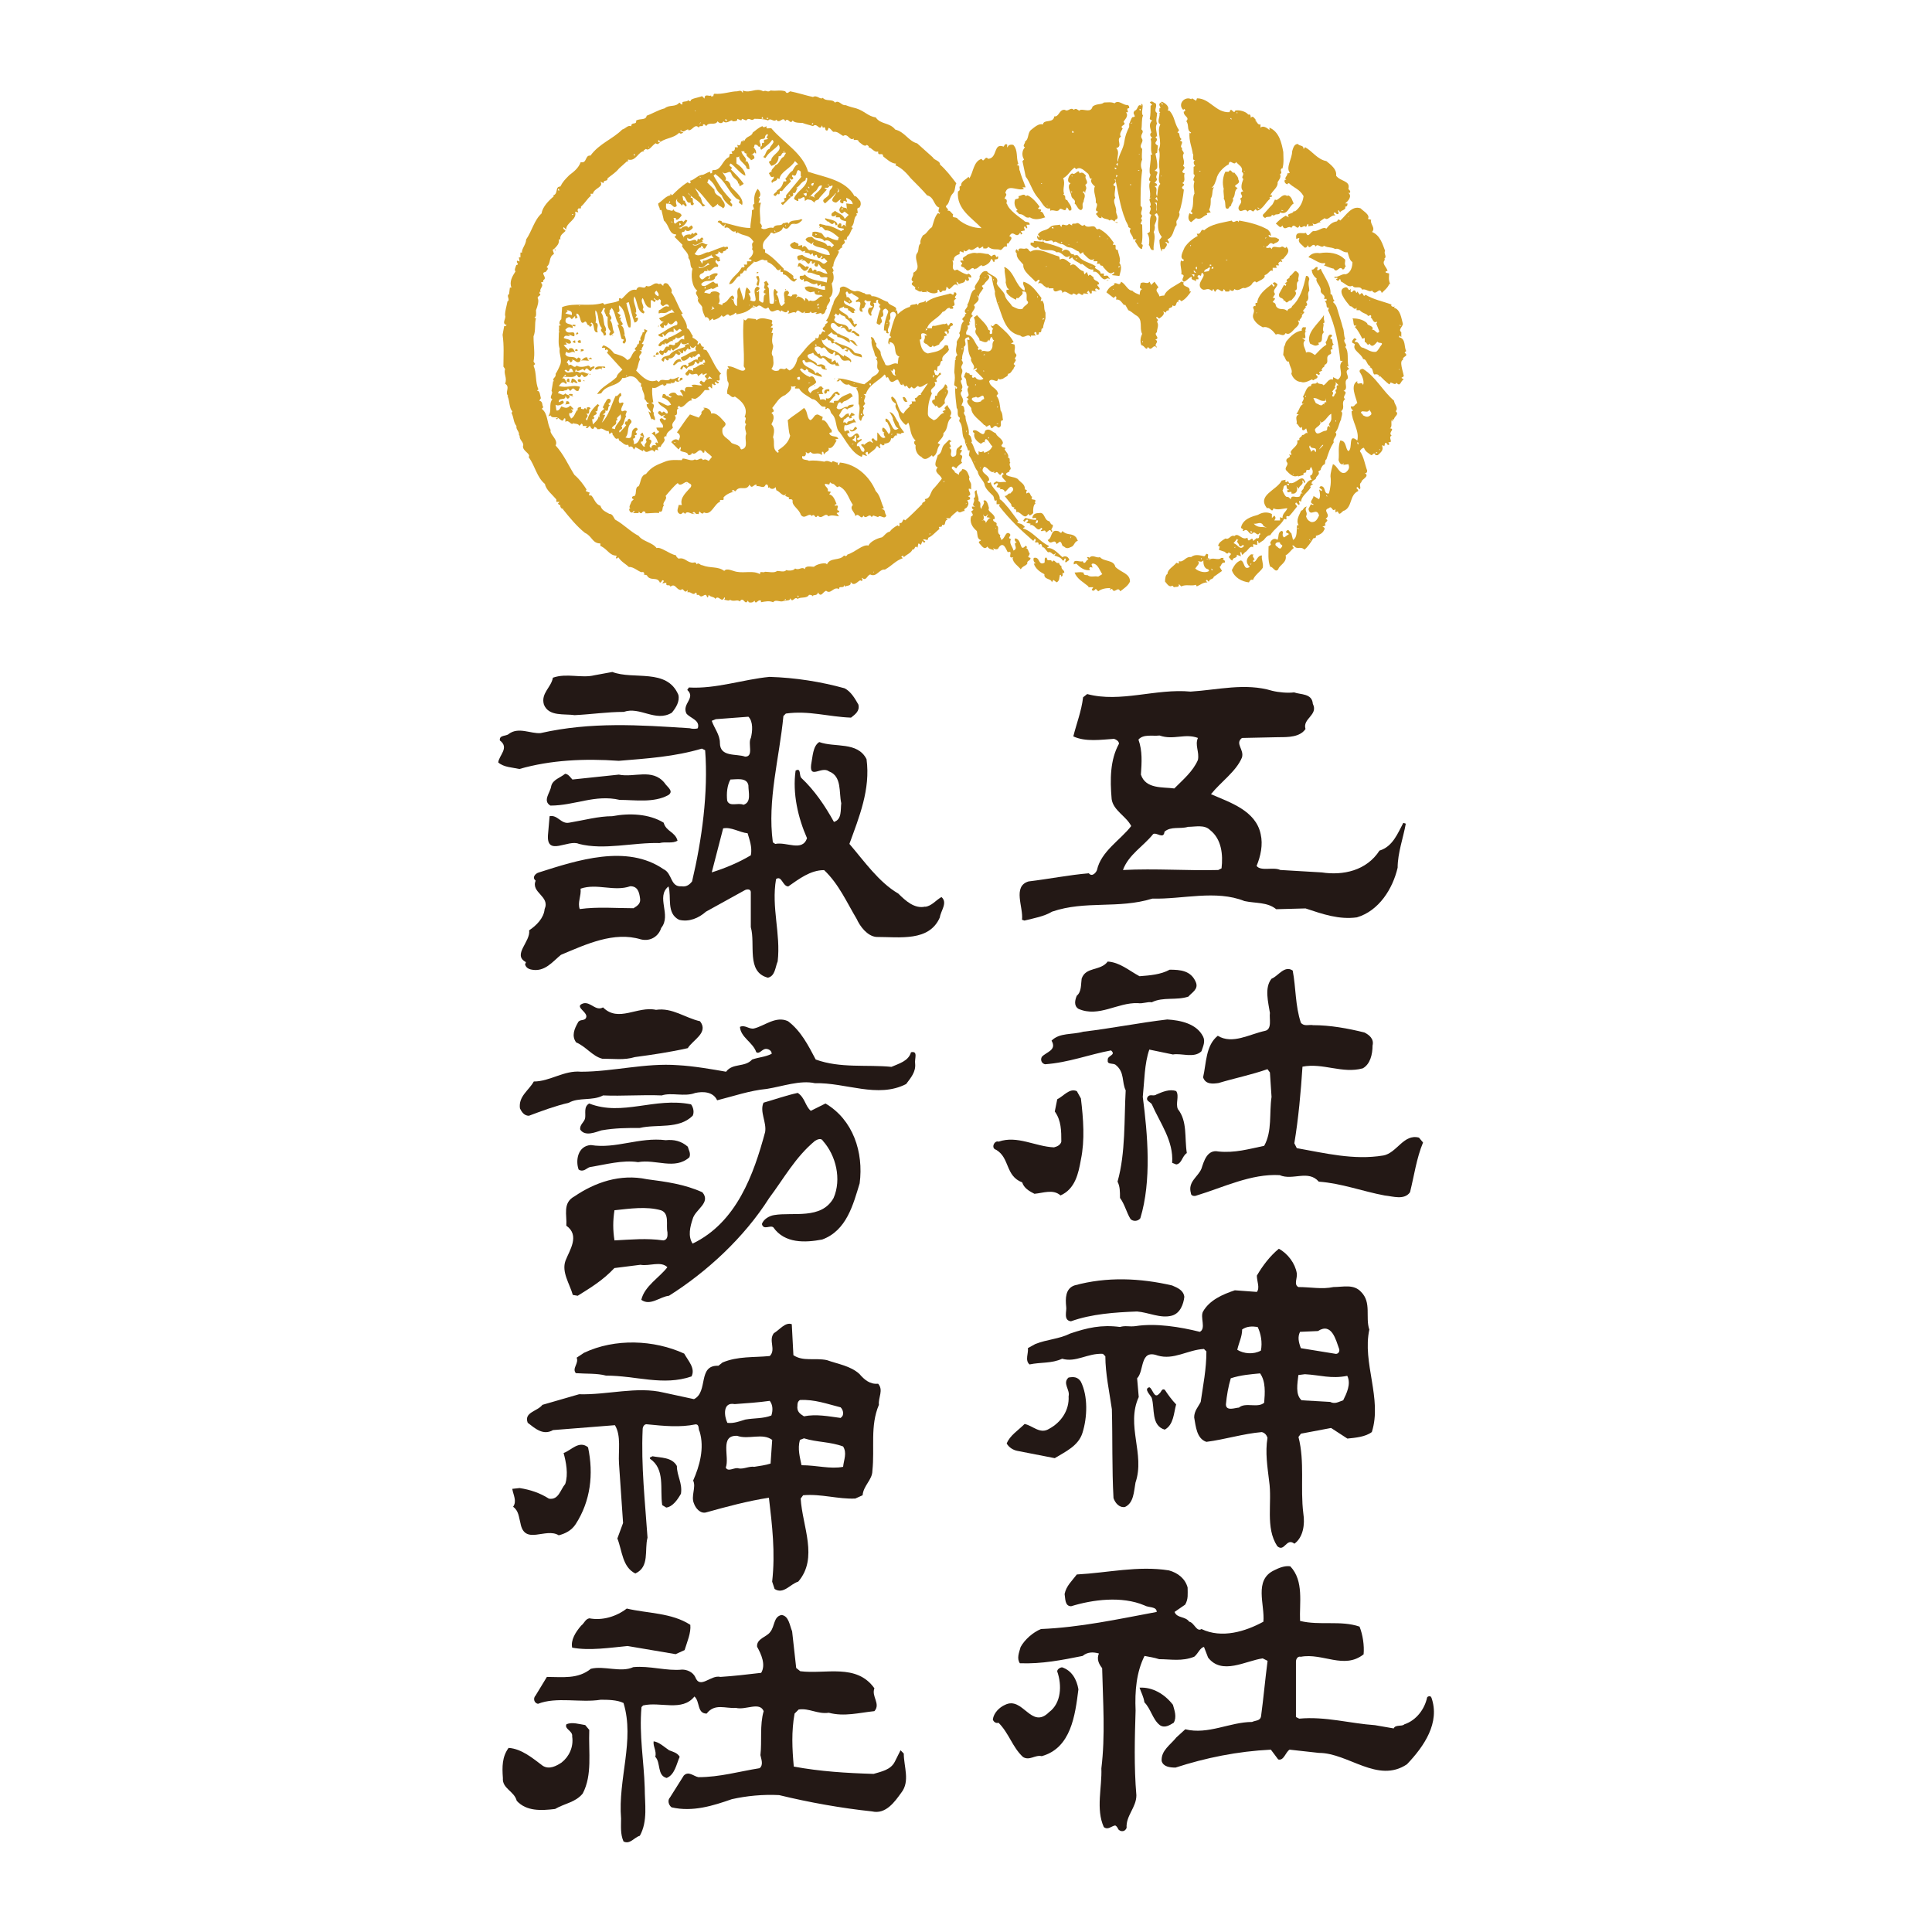 <?xml version="1.0" encoding="UTF-8"?>
<svg id="_レイヤー_1" data-name="レイヤー_1" xmlns="http://www.w3.org/2000/svg" width="512" height="512" version="1.1" viewBox="0 0 512 512">
  <!-- Generator: Adobe Illustrator 29.0.1, SVG Export Plug-In . SVG Version: 2.1.0 Build 192)  -->
  <defs>
    <style>
      .st0 {
        fill: #231815;
      }

      .st1 {
        fill: #fff;
      }

      .st2 {
        fill: #d2a029;
      }
    </style>
  </defs>
  <rect class="st1" width="512" height="512"/>
  <g>
    <g>
      <path class="st2" d="M256.71,129.5c.22,0,.43,0,.65.22v-1.3c0-.65-.86-1.29-.43-1.94-.43-1.08-.65-2.16-1.94-2.16-.21.87-.86.43-.86,1.51l-1.08-.65c0-.65-1.29-.87-.65-1.51.43-.22.65.43,1.08.43.22-.65,1.08-1.08,1.51-1.51-.86-.65.87-1.73-.65-2.16l.65-1.08-.65-.22c.43-.22.43-.65.65-.86-.21-.65-.65,0-.86.21-1.51.87.22,2.38-1.73,2.59-1.08-.65.43-1.73-.86-2.38,1.3-.43-.86-1.3.65-1.73l-.65-.43-1.3,1.29c-.87.86-.43,2.16-1.73,2.81-.21,1.08-1.29,2.81,0,3.24-1.29,1.3.86,1.94,1.08,3.02-.65.86-1.73,2.16-2.37,2.8-.87,1.3-.65,2.38-2.16,2.59.65.86-.87.64-.65,1.3-1.51,1.51-3.24,3.24-4.53,4.32-.86-.86-.43,1.08-1.51.65v.86h-.22c-.22,0-.22-.22-.22-.22-.87.43-1.73,1.08-2.16,1.73-.86,0-1.73,1.51-2.16,1.51-1.08.21-3.02,1.08-3.45,2.16-1.51-.43-3.45,1.73-5.61,2.38,0,.22-.44.65-.87.22-1.08,1.51-3.67.43-4.53,2.38l-.22-.22c-.86-.22-2.59.22-3.24.86-.65,0-2.38-.43-2.38.65-.86-.87-1.51.43-2.59-.21-.43.64-1.73.64-2.37.43-.43.65-1.73.22-2.38.22-.86.65-2.16.22-3.24.22-.43.43-1.51-.43-1.3.65-1.94-1.08-3.89-.22-6.26-.65-1.08-.22-2.59-1.08-3.24-.22-1.73-1.3-3.67-.64-5.83-1.51-.65,0-.86-.87-1.51-.22,0-.44-.43-.65-.87-.44-1.73,0-2.16-1.51-3.89-1.08-.21-.21-.65-.43-.65-.86-1.94-.43-4.1-2.38-5.18-1.94-1.08-1.52-3.67-1.73-4.75-3.24-2.16-1.08-3.89-3.02-6.26-4.32-.43-.65-.65-1.51-1.51-1.51-1.08-.65-1.94-.86-2.37-2.16-1.51-.43-1.73-2.38-2.59-2.81l-.22.22-.22-.43c0-.22.22-.22.22-.43l-1.08-.43.22-.43c-.86-1.3-1.73-2.59-3.24-3.89-1.73-2.81-2.81-5.4-4.97-7.77.86-1.51-1.73-3.02-1.3-4.1-1.08-1.94-.65-4.32-2.37-5.61l.43-.43c-.43-.43,0-1.51-1.08-1.73l.43-.65c-.22-.65-.22-2.16-1.08-1.94l.43-.43c-.87-1.73-.43-4.32-1.3-6.26l.43-.43-.43-.65c.43-2.38,0-3.89,0-6.69.65-1.51.21-3.45.65-4.75l-.43-.22c.65-.21.43-1.29.43-1.94.43-1.08.87-2.59.43-3.24,0-.65,1.3-.65.43-1.3l.21-.43.22.22c-.65-1.08,1.08-1.51,0-2.59l.65-.22v-.43c1.29-.65-1.08-1.95.65-2.16,0-.22,1.08-.87.21-1.3,1.3-1.08.43-2.59,1.95-3.45,0-.43-.65-1.3,0-1.3.86-.86,1.51-1.51,1.29-2.59h.43c-.21-1.08.65-1.51,1.3-2.16.22-.43-.86-.43-.43-1.08l.65.65c0-1.94,3.02-2.59,2.37-4.75l.86.21-.22-.64c.43-.87.43-.22.86-.43,0-.22.22-.43,0-.43,1.08-.86,1.73-2.16,2.59-2.81.21-.21,0-.43,0-.64h.65c.22-1.51,3.02-1.73,1.94-3.24l.86.43c0-1.08,1.08-.22,1.08-1.3,1.08-.86,2.16-1.51,3.02-2.59l2.16-1.94.22.22v-.65c2.16.65,2.81-2.38,4.32-2.16l-.22-.22.65-.43c.86.65,1.51-.86,2.59-1.51.22.22.43.22.65.22,1.51-1.73,3.89-1.3,5.61-3.02.22.43.65.22,1.08,0l-.86-.44.22-.21c.65.87,1.3-.22,1.94-.22v.22c1.08.21,1.73-1.94,2.81-.65,0-.86,1.3,0,1.08-.86.44-.21.65.22.87.43.65-1.29,2.37,0,3.02-1.29.43.65,1.3.65,1.51,0,.86.86,1.94-.43,2.38-.21v.21h.43c.21,0,1.08,0,.86-.65l1.08.44.22-.44,1.08.44c.86-1.08,1.29.43,2.16-.44.86,0,2.59,0,3.67.44.65-.87,1.52.64,2.16-.22.87,1.3,1.73-1.08,2.38.43.65-1.3,1.3,1.08,1.94-.21l.22.21c.43.43,1.94.43,2.38.43,1.08.43,1.51.43,2.81.86,1.08-1.08,1.73,1.51,2.38-.21l.22.65c1.08-.65.21,1.08,1.29.65l.22-.65c.65.22.86.86,1.29,1.08,1.08-.22,1.73.65,2.59,1.08,1.3-.86,1.72,1.51,2.8.65v.43c.22,0,1.3-.22,1.3.43.65.43,1.51,1.51,2.16.86.43.22.65.43.43.65.87,0,1.51,1.51,2.59,1.08-.21,1.51,1.3,0,1.3,1.3.86.65,2.16,1.94,3.46,1.94l-.22.43c1.73.65,3.24,2.38,4.1,3.45,1.3,1.3,3.24,3.24,4.32,4.53,1.94.43,1.73,2.81,3.24,3.24-.22.43-.43,1.51.22,1.29l-.22.43c0-.22-.22-.22-.43-.22-.87,1.08-1.08,2.38-1.51,3.67-1.08.65-1.3,1.73-2.38,2.16-.43.65-.86,1.51-.65,2.16-.86.65-.22,1.94-1.08,2.81-.65,1.94,1.51,3.67-.86,4.97.21,1.08-1.08,1.73,0,2.37-1.3,1.08,1.08,1.08.43,1.95.65.22,1.3,1.08,1.94.43,0,.22-.22.22-.22.22.65.43,1.3-.22,1.51.43l-.22-.65c.65.43,1.95,1.08,3.02.43v-.65c.65-.22.22.65.86.65.22-.22.43-.22.43-.43,1.08,0,.87,0,1.08-1.08l.65.65c.86-.22,1.3-1.95,2.37-.86l-.43-1.08c.22,0,.65.44.65.65.65-.43,1.73-.21,1.73-1.29l.43.43c1.08-.21.22-.65.43-1.08l.65.22c.21-.43-.22-.86-.65-1.08l-.43.22c-.86-.22-1.94-.86-2.59-1.3l-.65.22c-1.08-.65,0-1.73-.65-2.59h.43c-.22-1.08.86-1.51,1.51-1.73v-.43c0-.65.65,0,1.08,0v-.65c.65.86,1.08-.22,1.51-.22.86.65,1.51-.43,2.38-.65.21,1.08.86-.22,1.29,0v.43c.43,0,1.08.22,1.3-.43,1.3,1.08,2.38.43,3.24.86.65,0,.86-1.3,1.73-.86v-.86h.43c.22-.65,1.52-1.51.22-1.94,1.08-1.95,1.73.86,2.81-.87.22,0,.22.22.22.44l.44-.22-.44-.65,1.08-.22-.22-.87c.43-.65.43.65.87.22l-.22-.86h.86c0-1.08-1.08-.43-1.51-1.08-1.08-.86-4.1-2.8-4.53-4.53h-.22c.22-.22.43-1.29-.43-1.29.22-.65.86-1.08.22-1.51.65-2.59,3.24-.43,4.96-1.08l-.43-.43h.86c-.43-1.3-1.3-3.24-1.51-4.32-.43-.43.22-1.73-.86-1.51l.43-.43c-.65-1.72,0-3.45-1.3-4.96-.65-.22-1.51,0-1.51.65-.43-.22.21-.86-.43-.86-.43,0-.43.43-.65.65-2.81-1.08-1.51,3.02-4.1,3.24-.86-1.08-1.08,1.29-1.73,0-2.16.65-2.16,3.45-3.24,5.18l-.22-.43c-.86.86-2.16,1.3-1.94,2.38-1.08.22.21,1.08-.87,1.51-.43,4.75,3.67,6.91,6.26,9.72-2.16,0-4.53-.86-6.26-2.37-.43-.87-1.73,0-1.29-1.3-.43-.22-.86-1.3-1.51-.86.65-.65-.86-.86-.22-1.51.87-.65.65-2.16,1.73-3.24.64-.65.43-1.94.86-2.59-1.3-1.73-2.81-3.67-4.32-4.97,0-1.08-1.51-1.08-1.94-1.94l-4.1-3.67c-2.37-.64-3.24-3.02-5.83-3.67-1.51-1.94-3.89-1.3-5.18-3.24-1.95-.22-3.03-1.73-5.18-2.38-.87-.22-1.73-.43-2.81-.86-1.08.22-1.73-1.51-2.8-.65-.65-1.08-2.38-.22-3.24-1.29-.65.65-1.52-.87-2.59-.21-1.94-.43-3.89-1.08-6.04-1.51-.43.22-.86.86-1.3,0-1.51-.43-2.16,0-3.89-.22-.87.65-1.08-.21-1.95.22-1.94-1.08-3.45.65-5.4-.22v.65c-.43-.65-.65-.65-1.51-.43-1.73,0-3.89.86-6.05.65-.43.22,0,.87-.65.65-.22.22-.22,0-.22-.22-.43.43-1.73-.65-1.73.86l-.65-.65c-1.08.43-3.24.65-3.02,1.29-.43.21-.43-.22-.65-.22-.43.65-1.94,0-1.51,1.08-.43.22-.65-.43-.86-.43-1.08,1.3-2.59.43-3.89,1.51-1.73.43-3.45,1.51-4.75,1.94-.22,1.3-1.73.65-2.81,1.3.22,1.29-1.29.21-1.29,1.51-.86-.43-1.52.65-2.38.86-2.59,2.59-6.05,3.67-8.42,6.91-1.51-.21-.86,2.16-2.59,1.73-.65,1.73-1.94,2.59-3.02,3.45-1.08,1.08-1.73,1.73-2.38,3.02-1.51,0-.43,1.94-1.94,2.37l.22.21c-1.3,1.08-3.02,2.81-3.24,4.54-1.95,1.73-2.59,4.75-4.1,6.91,0,1.3-1.3,2.59-1.08,3.46h-.43v1.29h-.43l.21,1.08-.64-.22c-.22.22,0,.65.22.87-.22.22-.22.43-.43.22-.22.65-.65,1.51-.22,1.73-.86,1.3-1.73,2.8-1.08,4.32h-.43l-.21,1.72c-.86.44.43,1.52-.43,1.95-.22,1.3-.64,2.38-.64,3.67.43.86-1.08,2.16.43,2.59-.21.22-.43.43-.65.22l-.43,2.37c.43,3.02.22,5.4.22,8.42l.44.65c-.44,1.3.64,2.38,0,3.88,1.51.87-.22,2.38.86,3.24h-.22c.65,1.52.43,3.24,1.3,4.1l-.22.43c.65,1.3.44,2.38,1.3,3.46-.22.86.86,1.51.65,2.37l.21.22c-.21,1.08,1.3,1.73.86,2.81,0,1.3,2.16,1.94,1.51,2.81,1.73,2.38,2.16,5.4,4.32,7.13.22,1.51,1.94,2.81,3.02,4.1v.64h.86l-.43.44q.22.43.65.43c-.21.43.43,1.29.86.86l-.21.22c1.73,2.16,3.67,4.53,5.83,6.26,1.94.87,1.94,2.81,4.1,2.81v.65c1.95.86,2.37,2.59,4.32,2.59l-.21.65c.21.21.43,0,.65-.22.86,1.29,1.94,1.73,2.81,2.59,1.3-.22,3.02,1.73,3.67,1.3.22,0,.65.43.22.65l.86.22c.86,1.73,2.81.22,3.45,1.95.64,0,.43-1.08,1.08-.43l-.44.65,1.08-.21c-.21,1.29.87.21,1.08,1.08,1.3-1.08,1.51.87,2.81.87.65-.87.87,1.3,1.73,0v.65c.86-.43,1.51,1.08,2.16,0,.22.22.43.43.22.65h.65c.86,1.29,1.73-1.08,2.16.65.44,0,.22-.43.44-.65.43.65,1.51.43,1.72,1.08.87-1.29,1.73,1.3,2.38-.43.43.22,0,.43,0,.65.43,0,1.3.43,1.51,0,1.08.65,1.94-.22,2.59.43,1.08-1.51,1.3,1.3,2.16-.22l.22.43c.65.22,1.3,0,1.51-.43.43,1.3.86-.43,1.73,0v.43c1.3-.22,2.16-.43,3.24,0,.86-1.08,2.38.65,3.24-.87.43.43-.43.22-.43.65.65-.43,1.73,0,1.73-.86.65,1.51,1.08-.65,1.94.21.86-.65,2.38,0,3.02-1.08.44,0,.87,0,.87.43.22-.65,1.29,0,1.51-1.08.86,1.51,1.3-.22,2.16-.43,1.3,1.08,1.94-1.29,3.46-.43-.21-1.08,1.3,0,1.3-1.08,0,0,.22.22.22.43.43-.43,1.73,0,1.51-1.29,1.08,1.73,2.38-1.08,2.81-.22.86-.43,0-.22.22-.87,1.08,1.08,1.3-.65,2.16-.86,1.73.86,2.38-1.51,3.89-1.29,1.95-1.08,2.81-2.38,4.75-3.02l-.43-.43.43-.22c.22,0,.22.22.22.43.86-.86,1.94-1.08,2.38-2.16.64.43.43-1.29,1.29-.43l.22-1.08c.22,0,.65.22.65.43l.43-1.08.43.43c.86-.43-.22-.43-.22-.86.65-.22,1.3.65,1.3-.43,1.08-.43,1.94-1.51,3.02-2.38-.65-1.08.86,0,.65-1.08,1.3.43.43-1.3,1.51-1.3l-.43-.43h1.08c.22-.65,1.29-1.29,1.94-1.94.65.86,1.08,0,1.94,0-.43-.65.43-.65.65-1.08.43-.65.43-1.08,0-1.73l.65-.22c.43-.65-.22-.65-.43-.87,1.3-.43,0-1.29.22-1.94ZM243.32,76.38v-.22h.22l-.22.22ZM215.47,32.54v.43h-.43l.43-.43ZM203.16,31.25h.43v.22h-.43v-.22ZM202.08,31.03l.21.43h-.43c0-.22,0-.43.22-.43ZM192.79,32.11c-.22-.21-.64,0-.64-.43.43-.22.43.22.64.43ZM185.67,32.33v.22l-.43.65.43-.87ZM184.16,29.3h.22l-.22.22v-.22ZM174.44,37.08c.22.22.43.22.65.43l-.65.21v-.65ZM171.85,38.81l.21.22h-.21v-.22ZM167.96,40.75l.43.43h-.43v-.43ZM151.77,56.73l.22.22h-.43c0-.22.22-.22.22-.22ZM147.88,50.03c.22,0,.22.22.43.43h-.43v-.43ZM211.58,158.22c-.22.22-.22-.22-.22-.43.22.22.43.22.22.43ZM231.44,151.74v-.22h.22l-.22.22ZM246.34,141.8v-.43h.22l-.22.43ZM250.01,127.77v-.22h.43l-.43.22ZM255.85,133.6l.21-.22h.22l-.43.22Z"/>
      <path class="st2" d="M147.23,66.23c.22-.22-.22,0-.43-.22l.43.43v-.22Z"/>
      <path class="st2" d="M155.22,113.3c.65.43.65-.22,1.08-.43.22.21.22.43.43.65.65.43.65-.22.87-.43.22.22.65.22.65.65h.65c.65-.65,1.73.86,2.37.43l.22.86.65-.43c.22.22.22.43.22.65.43.22.65,1.51,1.51.87l.22.64c.65.22,1.51,1.51,2.38,1.08l.21.65c.65-.43,1.08,0,1.3.65q.22-.22.43-.65l1.94,1.08.22-.43c.86,1.73,2.16-.86,2.81.65l.43-.65.65.22-.21-.65c.21-.22.65-.43.86-.22,0-.86,1.51-1.51.87-2.37,0-.44.43-.65.64-.44-.21-1.08,1.3-1.73,1.73-2.37-.86-1.51,1.51-1.95.43-3.24,1.3,0,0-1.73,1.08-1.73-.21-.22-.43-.22-.21-.43,0-.22.21-.43.43-.22,0,0,.22,0,.22.22,1.3,0,1.94-2.16,3.24-1.73-.22,0-.44-.43-.22-.65l.86.21c1.08-.43,1.94-1.51,2.59-2.37h1.3l-.43-.65c.65-.65.65.22,1.08.22v-1.3l.65.44c.87-.22-.43-.44.22-.86l.65.43c.86-.64-.65-.43-.22-.86,1.51.43,0-1.3,1.08-1.73-1.73-1.73-2.38-4.1-3.89-6.26l-.87-.22.22-.65c-.86,0-.65-.65-1.08-1.08l-.43.44h-.22c0-.44.22-.65.22-.65-.22-.43-1.51-1.29-1.51-1.08v-.65q0,.22.21.22c-.65-.44-.86-1.94-1.73-2.16.22-1.08-.86-2.59-1.51-3.67l.43-.21c-1.29-1.73-1.73-3.89-3.02-5.61.43-.65-.43-1.51-.86-2.16-.44-.43-1.3-.43-1.3.43-.43-.22-.65-.86-1.08-.43-1.51-.87-1.94,1.08-3.46.43-.43,1.29-1.94-.65-2.59,1.08-1.73-.43-2.81,1.51-3.89,2.38l-.43-.22c-.43,0-.22.44-.22.65-1.08.65-3.02.65-3.89,1.08l-.43-.43c-3.67,1.08-7.34-.22-10.8,1.08l-.22,3.24c-.43.22-.86,1.51,0,1.51l-.65.22c.22.86-.22,1.51.22,1.73h-.22c0,1.51-.22,3.24.22,4.32-.22,1.51.65,2.59.21,4.1-.43,1.08-.86,1.94-1.29,2.59.22,1.08-1.08,1.08-.43,1.94h-.22l-.43,2.59c.65.65-.87,1.73.22,2.16-1.08,1.51,0,3.03-1.08,4.53l.65-.21c.22.86,1.3.21,1.94.65l.86.64c.86.44.43-.86,1.08-.43v.86c1.08-.86,1.51,1.51,2.38,0l-.22.43s1.51,0,1.51.65l.65-.65c.22.22.43.43.22.65h1.3c-.22.21-.43.21-.43.43ZM163,113.73l-.87-.22c.43-1.08,1.51-.65,1.08-2.16l.21.22.22-.43c-.65-.43,1.08-1.08.65-1.51,1.08,1.72-1.3,2.59-1.3,4.1ZM174.01,77.02c0,.22.86.86.43,1.51-.43-.22-1.51-.87-.43-1.51ZM153.5,80.91h.22l-.22.22v-.22ZM150.04,81.99c.43.43,1.51.22,1.51,1.08v.43l-1.73-.43.65-.65-.43-.43ZM155.44,109.63c1.29.22.22-1.3,1.08-1.3-.22-.65-.86-.43-1.08-.22,0,.22.22.22.22.22l-.43.22c.22-.22,0-.22-.22-.43-.65.65-.22.22-1.08.22.22-.22,0-.65-.21-.43-.43,0-.65.22-.65.43v.43h-.22c-.43.65-.65,1.73-1.51,2.16-.21-.65-.65-.65-.43-1.51.43.22.65,0,.86-.43l-.43-.65c.22,0,.22.22.43.22l.22-.22-.86-.86c-.86.86-1.3.65-2.38.21-.22.43-.65,1.3-1.3,1.08l-.22-1.51c.65.43,1.51,0,2.16-.43,0-.21,0-.65-.43-.65l-.86.43c-.22-1.51,1.95-.22,1.73-1.73.22.22.43,1.3,1.08.44.22-.87-.65-.44-1.08-1.08-.65.86-1.08,0-1.94,0,.22-1.08.86-.43,1.51-.65,0-.22,1.08,0,1.08-.65l.65.65.64-.65c.65,0,.65.86,1.51.65l.43-1.08c-1.95-.65-3.45.43-5.61-.22.43-.43.86-1.51,1.73-.65.22.22.22,0,.43-.21-.43-.21-.43-1.51-1.3-1.08l.86-1.08.22.21-.65.44c1.3-.22,2.59.43,3.45-.65.22.43.43.86.87.65.21-.22.43-.44.21-.65.86,0,.43,1.08,1.51.43.43-.22.22-.43.64-.65-.86,0-1.51-.87-2.37-.22,0,0-.87-.65-1.3-.22l.21-.86c.22,1.08,1.3.21,1.95,0,0,.21.21.43.43.43.65-1.73,1.3,1.3,1.94-.43l.22.21c-.22-.21,1.08-.86,0-.86l-.86.43c.43-.22-.22-.65-.43-.65-.65.21-2.16.65-3.02,0-.86,1.08-1.3-.86-2.16,0,0-.43-.43-1.08-.64-.65l.64-.86c.44.22.22.65.65.65l.43-.43-.22-.22c.87-.22,1.08,1.08,2.16.43l.21-.65c-.21-.21-.65-.65-.86-.21l-.22.21c-.86-1.08-2.38,0-3.02-1.29l.22-.65c1.08.86,1.29-.43,2.37.22-.22-.43-.43-1.51-1.51-1.08-.22,0,0,.43-.22.43l-1.3-1.3.87-.21-.43-.65s1.08.86,1.51.21c0-1.08-1.29-.86-1.94-1.29.43-1.08,1.08-.22,1.73-.65l-.65-.43c.65.21,1.08.65,1.73.65.43-2.16-1.73,0-2.38-1.73.65-.65.86-.86,1.94-.43.07-.28.03-.46-.05-.6l-.17-.04s.05-.06.07-.09c-.56-.57-2.26-.15-1.58-1.85.43-.22.86-.64,1.29,0l.22.22.87-.86c0,.43,0,.86.21.64,1.08-.22-.21-.64.22-1.29,1.3.21.65,3.45,2.16,2.16.65-.21.43,1.3,1.3.87l-.22.22c.22,0,.22.43.44.22q.21-.22.43-.43c-.22-.43-.65-.21-.22-.65,1.08.44.22,2.81,1.73,2.59-.65-.86.65-2.16-.65-2.59.43-.86-.22-2.16,0-3.24,1.08,1.08.43,3.46,1.73,4.75-.86.86.65,1.08.43,1.94.21,0,.43,0,.65-.22,0-.21,0-.64-.22-.64h-.22c.87-.43.22-1.51,0-1.94-.21-.87-.21-2.59-.86-3.24l.65-1.3.43.22c-.65.65.22,1.3.22,1.95l.43.21c0,1.08-.22,2.81.65,3.67.43.22-.65.87,0,1.3.65-.22.65-.43,1.08-.86-.65-1.08-.22-2.16-1.08-3.24,1.08-.87-.86-1.52,0-2.16l-.22-.22.65-.86c1.08,1.3.87,3.24,1.95,4.32-.22,0-.22.21-.43.21.65,1.51.65,2.38,1.08,3.67l.65.22c0,.22-.65.65-.22.86l.22.22c.87-.65.43-1.3.21-2.16l-.43-.22h.43c-.21-.86-.21-2.37-1.08-2.37,1.51-.65-.87-1.3.21-2.16h-.65l.43-.65-.87-.65c1.08-.43.22-1.08.43-1.95,1.94,1.3,1.51,4.1,2.59,5.83h.43c.43-2.16-.65-4.32-1.08-6.48l.65-.22c.43,1.73.86,3.67,1.51,5.4.65,0,1.08-.86.86-1.3h-.65l.43-.65-.51-.68c-.08-.03-.14-.08-.14-.19l.14.19c.08.03.19.03.29.03.22-1.51-1.08-3.02-.43-4.32.86,1.51.65,3.89,2.38,4.53.86-.65-.65-.65,0-1.51,0-.86-.86-1.73-.22-2.59.43.44.65,2.59,2.16,2.59v-1.94c.65-.43.86,1.08,1.3,0,0-.43-.65,0-.43-.65.43.44.87.86,1.3.44v-.22c1.3.65-.43,1.08,1.08,1.94.43-.22.86-.86,1.51-.22v.43c-1.08-.65-1.73.65-2.59.86,0,.22-.22.65,0,.87.86-.43,1.3.21,2.38-.43.22-.43,1.29-.22.86-.87,0,0,.65.87.86,1.08-1.51-.22-2.37,1.08-3.67,1.29l-.43.22c.43.44.86,1.3,1.51.65l-1.29,1.08c0,.22.43.65.64.86.22-.21.65,0,.44-.43v-.43c.64.65,1.08-.21,1.08-.65,1.08,1.3,1.51-.22,2.16-.43.43.21.43.87.22,1.08-2.16.65-3.02,1.73-4.97,2.59.22.65.86.44,1.08.65l.22-.22c0-.22-.22-.22-.22-.44l.22-.21.43.65c.65-.86,1.3-1.51,2.37-1.08v-1.08l.65.65c.65.22.65-.86,1.3-.22l.22.22c-.87.65-2.38,1.51-3.67,1.95v.43c-.65-.65-1.3.43-1.95.65l-.65.86c.86.87.86-.65,1.51-.21.43,0,.21-.44.21-.65.65,1.3,1.3-.65,2.16-.21v-.43c.43.22.86-.43.86-.65.65.86,1.51-.43,2.16-.43v1.08c-1.08-.65-1.3.86-2.16.86h-.22c0,1.52-1.73-.43-1.73,1.08-1.3-.65-.87,1.73-2.16.86l-.43.43c.22.43.43.86,1.08.86l.22-.43v-.21c1.08.64.86-1.3,1.72-.43l.22-.86c0,.43.65,1.08.86.43.87-.43,1.51-.86,1.73-1.94.22.86,1.3.65,1.94.21,0,.22.22.44.22.44-.43-.22-.86,0-1.08.21v.43c-1.08.43-3.24.86-4.1,2.16-1.08.43-1.73.22-2.16,1.3.21.22.43.43.65.43l.21-.87c.43,0,.43.87,1.08.43v-.43c1.08.21,1.51-.65,1.94-1.3.43.22.43.43.86.43.86-.64-.22-.64-.22-1.29l.87.86c.43,0,.43-.43.43-.86l.43.43.86-1.08v.43h.65l-.22-1.08c.22.43.43.65.65.65.64.22.64-.65,1.08-.43-.22.22-.43.86,0,1.3-1.51,0-2.38,1.08-3.67,1.51l-.43.22c.22,1.51,1.51.65,1.94.22l.43-.43c.22,0,.43.65.86,0l-.21-.65c.64,2.16,1.72-1.73,2.16.65-.65-.22-.86.65-.65.86.43.43.65.65,1.08.43.43-.22,0-.65.65-.43l.21.65-.65.21.44.44c-1.08-.65-1.94.86-3.02.86v.86c-.21-.43-.86-.43-1.29-.43,0,.43-1.08.87-.65,1.3.65.65.86-.22,1.08-.43.65,1.08,1.95-.65,2.16.86l1.08-.86c.21,1.08.86-.22,1.29.22-.21.43-.86.43-.43.87.22.21.43.64.65.43l.43-.65c.21.22.65.43.86.86-.22-.43-1.08-.22-1.73,0l-.43.65c-.65.21-.65-.65-1.08-.22-.65.64.43.86.43,1.08-.86.21-1.94-.44-2.81,0l.43.43c-.86.22-2.16-.43-2.16.86v.43c-.21-.22-.65-.65-1.08-.43l-.22.22c.22.22.65.86.86,1.51-.86-.86-1.3.22-1.94-.86-.43-.43-1.51-.22-1.94.43.43.21.43.43.87.43-.65.65-.65-.22-1.52-.22,0-.21-.43-.65-.86-.43l-.22.87c.87.21,1.95.86,2.38,1.94l-.86.22c-.87-.22-1.95-1.08-2.59-1.08.43,1.51,2.59,1.51,2.59,3.02-.65.65-.87-1.08-1.52,0,0,0-.43-.65-.86-.43-.65.65.43.87.65,1.3l1.08-.43-.65.65.86.43c-.64,1.08-.86-.86-1.72.21.21,1.08,1.08,1.08.86,2.16h-1.73c0,.22.22.65.43.87h.22c.22.65-.65.43-.86,1.08,0-.43-.22-1.3-.65-.65l-.43.22c1.08.65,1.51,1.73,1.73,2.59-.21,0-.43-.21-.43-.21-.65.21,0,.64,0,.86-.43-.22-1.3-.22-1.3.43v.22c-1.51-.65,1.08-1.73-.65-2.37,0-.22.43-.22.21-.43-.43-.22-.86.22-1.08.65.65.86-.65.86-.21,1.73-.65.21-.65-.65-1.08-.87v-.43c.86.22.43-.86.86-1.3l-.43-1.08c-.43.22-.43.43-.65.65l.86.43-.43.22-.21-.43c-.43.87-.65,2.16-1.94,2.16.43-.65-.65-1.51.22-1.51q.43-.44,0-.87s.65.22.65-.43c-1.08-.65,1.08-.86-.22-1.51-2.16.65,0,3.45-2.81,2.59,1.08-1.08.22-2.59,1.52-3.89.21-.43,0-.65-.44-1.08-.43,0-.64.65-.64.86,0-.22-.44-.22-.44,0-.22.21,0,.43-.22.43l.43.43-1.73,1.94c-.65-.86,1.29-.65.43-1.72.86-.43.65-1.73,1.3-2.59-.65-.43.86-1.51-.43-1.51l-.65.21c-1.08-.65,1.73-3.02-.65-2.16-.43-.43-.22-1.08,0-1.73.22,0,.43-.22.43-.43-.21-1.51-.86.65-1.51.21-1.08,2.16-1.73,5.18-3.67,7.13l.86-1.94c0-.22-.22-.22-.65-.22.22-.22,1.08-.43.65-1.08,1.3.43.44-1.08,1.3-1.3l-.43-.43s1.08-.65.43-1.3c-.86-.43-1.08.87-1.51,1.3,0,.43-.65.86-.21,1.08l.21.22c-.65.43-1.29,1.08-1.29,1.94l.22.43-.43-.43c0,.86-1.08,1.73-1.51,2.16l-.22-1.51c.22.43.43,0,.65-.22-1.08-.86,1.51-.65.22-1.73,1.08.22.21-1.08,1.08-1.51l-.43-.43c-1.3,1.08-2.38,2.59-2.81,4.32-1.08-.43.86-.86-.22-1.72ZM149.61,98.19c.44-.43.65,0,.86.22.65,0,.22-1.08,1.08-.65l.43.86c-.86-.22-1.51.65-2.38-.43Z"/>
      <path class="st2" d="M147.66,111.14l.22-.43c-.22,0-.43.22-.65.22l.43.21Z"/>
      <path class="st2" d="M150.04,106.39c0,.43,0,.86-.65.86l1.51-.22c0-.43-.22-.86-.86-.65Z"/>
      <path class="st2" d="M151.55,100.35l-.22.87c-.86.43,0-1.08-.86-.87-1.08,1.29,1.08.65,1.3,1.29.22-1.08.65.22,1.3-.21-.43-.43-.65-1.08-1.51-1.08Z"/>
      <path class="st2" d="M151.77,104.45c-.22,0-.86-.22-1.08.22l1.3.43c-.22-.22-.43-.22-.22-.65Z"/>
      <path class="st2" d="M152.42,86.09c-.38,0-.6-.15-.79.12.04.04.07.08.1.14l.7.17c0-.22.21-.43,0-.43Z"/>
      <path class="st2" d="M152.42,90.2c-.22,0-.65.22-.65.43l.43.21c.43.22.22-.21.22-.64Z"/>
      <path class="st2" d="M152.63,92.57c-.21,0-.21.22-.21.43h.65v-.22c0-.22-.22-.22-.43-.22Z"/>
      <path class="st2" d="M153.06,88.04q-.43.22-.43.64l.65-.21-.22-.43Z"/>
      <path class="st2" d="M153.5,100.56c-.65-.22-.43.86.22.65,0,0,.43,0,.21-.43,0-.22-.21-.43-.43-.22Z"/>
      <path class="st2" d="M153.93,90.63c0-.43-.21-.65-.43-.43-.65,0-.43.86.22.64.21.22.21,0,.21-.21Z"/>
      <path class="st2" d="M153.93,93.13c-.09.02-.17.04-.21.09h.21v-.09Z"/>
      <path class="st2" d="M154.58,92.57h-.65v.56c.38-.08.99-.04.65-.56Z"/>
      <path class="st2" d="M153.93,95.6c.65-.22,1.51,0,2.16,0-.22-.22-.43-.44-.43-.87-.87-.22-1.3.65-1.73.87Z"/>
      <path class="st2" d="M154.58,100.99h.43q-.22-.22-.43-.22v.22Z"/>
      <polygon class="st2" points="155.87 95.16 156.95 95.16 156.52 94.73 155.87 95.16"/>
      <path class="st2" d="M156.3,99.05c0,.22-.22.22-.22.22h.44s0-.22-.22-.22Z"/>
      <path class="st2" d="M159.54,97.97c-.43-1.29.86,0,.86-.65l-.22-.22c-.65.22-1.94-.43-2.59.65.86.65,1.29-.65,1.94.21Z"/>
      <path class="st2" d="M160.4,92.79l.44-.22.22.22c.21.22,0,.43-.22.65l4.1,4.53c-.43.43-1.51,1.3-1.51,1.95-1.73,1.72-4.1,2.59-5.18,4.53l1.08-.22c1.3-2.38,4.54-1.73,5.62-4.1.43.21,1.3-.21,1.94-.43,1.95,0,1.95,1.3,3.02,1.94,0,.22-.22,1.08.21.87,0,1.3.87,1.73.65,3.24.65.43.43,1.08,1.29,1.08-.21,0-.21.43-.65.22-.22,1.08,1.08,1.51,1.08,2.38l-.65-.43.86,2.37v-.43l.86.43c.22-.86-.65-1.51-.22-1.94-1.08-.86.87-1.94-.65-2.59,0-.21.21-.21.43-.21-.22-1.3-.43-3.02-.22-3.89,1.08.43,1.95-.86,2.81-.86l.22.43c.21-.21.86-.21.64-.65h1.3l-.22-.43c.22.43,1.3.43,1.3-.43.65.86,1.3,0,1.94-.22,0-.22,0-.64-.43-.43-.43,0-.22.65-.43.86-.86-.43,0-1.08,0-1.08-.65,0-1.51.86-2.38.43-.86,1.08-2.37-.43-3.02.87l-.65-.43c-2.16.86-3.89-1.08-5.4-2.59.65-1.08.43-1.94,1.08-3.02-1.08-1.08,1.51-1.72-.22-2.37h.65c-.21-.65.43-.86.43-1.51.22-.22-.22,0-.43-.22,1.08-1.3.43-2.16,1.51-3.46l-.86-.43v.86h-.43c0,.86-1.08,1.51-.43,2.16-1.08-.22,0,1.08-1.08,1.08.43.65-1.3,1.08-.22,1.51-1.29.65-1.08,2.37-2.37,2.59-.87-1.08-2.16-1.3-3.46-1.73-.65-.86-1.51-1.73-2.81-2.16-.22.22-.43.43-.43.65h.86v.65ZM162.13,101.86s0-.22.22-.22l-.22.22ZM166.02,99.48l.22.22h-.44c.22,0,0-.22.22-.22Z"/>
      <polygon class="st2" points="162.35 88.9 162.13 89.12 162.56 88.9 162.35 88.9"/>
      <path class="st2" d="M182.21,127.77l-.43.43c.21,0,.21-.22.43-.43Z"/>
      <path class="st2" d="M222.52,96.98l.07.12c0-.06-.03-.1-.07-.12Z"/>
      <path class="st2" d="M253.25,77.46c-.21.21-.64-.22-.43.21-.22,1.08-.65-.21-1.3.21-2.38.65-4.54.87-6.26,2.38.21-.22,0-.43,0-.65-.43.86-1.95.21-1.95,1.29l-.43-.43c-.43.43-1.73,0-1.73.86-1.08.22-2.38,1.08-3.24,1.94l-.22-1.08-.43.22c1.08-1.3-1.73-1.3-1.94-2.38-1.51-.43-3.02-1.73-4.32-1.51-.44-1.08-1.3,0-1.95-.87-.21.21-1.51-.86-2.37-.43-1.52,0-2.81-2.16-4.1-.86.22,1.94-1.51,2.37-1.73,4.1-.86,1.73-.86,3.24-1.94,4.53,1.3.43-.65.87-.22,1.3l-.64.65c-.22.86,1.08.43.43,1.08-.65-.65-.65.43-1.08.64-.65-.43,0,1.52-1.3.87v.43c-2.16,1.51-2.81,2.81-4.75,4.97-.22,1.08-.86,2.81-2.16,3.24l-.86-.65c-.43.86-1.51-.43-1.95.65-.65.22-1.29.22-1.94-.43.87-1.08.43-2.16.43-3.24-.86-1.08.22-1.94,0-3.02-.43-.86-.22-2.16,0-3.24h-.43l.43-1.3-.65-.21.65-.65c-.86-.43.22-.87-.43-1.29-1.29-.22-2.59-.87-3.88,0,0,.21-.22,0-.22-.22l-1.94-.22c-.65,0-.65,1.08-1.3.22-.43,4.1.22,8.21,0,12.52l.44.65c-.65,1.51-2.81-.86-4.75-.65l.44.65h-.44c-.43.86,0,2.81,0,3.24.87,1.08-.43,2.16,0,3.45.65,0,1.08,1.29,1.95.65,1.73,1.08,3.67,3.02,2.59,5.4.86.43-.43,1.3.43,1.94-.65.86,0,1.94,0,2.59-.65,1.3.86,3.67-1.3,4.1l-.22-.22c-.22-1.08-1.73-1.08-2.38-1.51-1.08-1.51-2.81-1.51-2.37-3.89.43-.43,1.08-.86.65-1.51-.86-.87-2.16-2.81-3.67-2.37,0-1.08-1.3-1.73-2.16-1.51l.44.22-.87.86c.22.65-.43.87-.65,1.51l-2.38-.86c-1.29,1.51-2.16,3.02-3.45,4.75,1.08.65.86,1.3.43,2.16-.65-.64-1.51-.21-1.94.44l1.94,1.94.43-.65c.43.22,0,.65,0,.87.43.65,1.94.22,2.16,1.3.43,0,1.08-.22.86-.65,1.3,1.08,1.94-1.94,3.02,0,.65,0,.22-.43.44-.65,1.3,1.3.64.43,1.94,1.73l-.86,1.08c-.44-.21-.87-.64-1.52-.21-.65-1.08-1.29.43-2.16-.21-.86.65-2.16-.22-3.24-.22,0,.22-.21.22-.21.43-1.51,0-3.02-.21-4.53.43-2.16.86-3.45,1.3-4.97,3.24-1.51.43-1.29,2.16-1.94,3.24-1.08.22-.43,1.94-1.08,2.59,0,0-.86,0-.65.65l.43.22-.65.64c0,.44-1.08,1.73,0,1.73-1.3-.21,0,2.16.65.65l.22.22-.43.43h1.51v-.43l.43.43c.65.21.43-.65,1.08-.43.22,0,.43.43.22.43h-.22c.86.21,2.81-.22,3.89,0v-.43c1.3.43.65-1.3,1.3-1.51-.65-.86,1.08-1.73.43-2.59,1.08-1.29,2.37-2.81,3.24-3.45.65,1.29,1.94-.65,2.59-.22.43.43,1.3.43.86,1.3-1.08,1.3-3.02,2.81-2.37,4.75h-.87c0,.65-.65,1.51,0,2.16,1.08.86.87-.87,1.73.21.65-1.08,1.51.22,2.59,0l-.64-.21c.64-.87.64.43,1.29.21.65.22.22-.43.65-.65.22.43.86.86,1.08.22,1.94,1.08,2.81-2.37,4.32-2.81-.43-1.08,1.3.22.86-1.08.43-.65,1.94-1.51,2.81-1.51l-.65-.22.22-.22c.65-.22.43.43.86.22,1.08-1.73,2.81.22,3.67-1.73.65,1.3,1.08,0,1.73,0,.43.22,0,.43,0,.43,1.3-.22,1.94.86,2.59-.43.64-.21.64.65.64.86,0,0,.22,0,.22-.21.43.65,1.3.65,1.73,0l.21.86c.87.22,1.95,2.16,2.59.86,0,.22-.22.43-.22.65l1.08.43c-.65.87.86,0,.86.87-.22,1.29,1.73,2.16,2.16,3.67,1.08,1.51,2.16-.86,3.02.43v-.22c.65-.43.65.43,1.08.43l.43-.43c1.08,1.3,1.94-1.08,2.81.22.65-.43,1.51-.22,2.81,0l-.65-.86c.21-.22.86,0,.65-.65-1.3,0,.65-1.73-1.08-1.3-.22-.43.43-.43.43-.43-.43-1.08-.87-2.38-1.95-2.59l.44-.65-.87-.22c.43-.87-1.08-1.3-.65-1.94l1.08.21.22-.65c0,.22.43.22.43.43.87-.22,1.3,1.51,1.94.65,2.16,1.08,2.38,3.02,3.67,4.97-1.08,1.08.65,1.94.65,3.02.86-1.3,1.51,1.3,2.16-.22.64,1.3,1.51-.86,2.16.43l.43-.43,1.3.43c.43-.87,1.73.86,2.16-.43-.65-.86,0-1.51-1.3-1.73l.65-.22c-.87-1.73-.87-3.24-2.16-4.53-1.52-3.67-4.97-7.13-9.5-7.56l-.22.65c-.43,0-.43-.43-.21-.65-.65.22-1.51-.86-1.73,0-.43-.22-1.3-.65-1.94-.22-1.3-.22-2.81-.43-4.1-.22-.43-.43-2.16,0-1.73-1.29.86.43,1.08-.65.86-1.08l.65.43.65-.43c.86,1.08,1.94-.21,3.02.87v-.87c.65-.21.22.43.65.65.21-.86,1.51-.65,1.08-1.73,1.08.43,1.73-1.3,2.16-1.94l-.43-.21c.21-.21.64-.21.86-.21-.22-1.08-1.94-.22-2.38-1.51.22-.22.44-.22.65-.22v-.65c-.86-.65-1.3-2.81-2.59-2.59l.22-.86-1.3-.65c-1.08,0-.86.86-1.94,1.51-1.08-.43-.65-2.37-1.73-3.24-1.51,1.3-2.81,1.95-4.32,3.24.21,1.3.21,3.24.65,4.1-.43,1.94-1.94,3.02-3.24,3.89l.22.43-.22.22c-1.73-1.08-.65-2.8-1.3-4.1.22-1.08.65-2.38-.43-3.45.43-.86,1.08-2.16,0-3.02l.65-.43c0-.21-.22-.65-.44-.86,1.08-1.29,1.73-2.8,3.46-3.45.43-.43,1.94-1.3,1.51-2.38.65.43.87-.21,1.3.22,0,0,0,.22-.22,0v.43h1.08c.65,1.3,2.59,2.16,3.45,2.81,1.08,0,1.73,1.3,2.59,1.94.65.22,1.3-.21.86.65.43.22.43-.22.65-.22.87.22.65,1.08,1.08,1.51,1.51,1.3.87,3.89,2.16,4.96,1.51,1.95,3.24,5.62,5.83,6.48l.22-.65,1.08.43c.22-.43-.86-.65,0-1.08.43-.21.22.43.43.65.87-.86,1.95-1.3,2.16-2.16.65-.22.65,1.08,1.08.21l-.21-.21c0-.22,0-.43.21-.65l.65.43.43-.22-.21-.21c1.08-.22,1.73-.22,1.94-1.51.86.43.65-1.08,1.51-.65v-.65l1.08.22v-.22l.86-.22c-.43-.65-1.3-1.51-1.51-2.59-.86-1.08-1.08-2.59-2.38-2.81.43.65,1.08,1.73.87,1.94.43.87.65,2.16,1.51,2.38-1.73,1.51-1.73-1.94-3.24-2.59-.22,0-.22.21-.22.43s.22.65.43.44c.43,1.08,1.51,2.38.43,3.24-.43-.65-.87-1.51-1.51-1.73-.43.43-.22,1.29.43,1.29-.43,0-.21.87.22,1.3-1.08.65-1.51-.86-2.16-1.3v2.16c-.43.22-.87-.43-1.08-.64-1.08.43.22.86-.21,1.29-.65-.86-1.3-.21-2.16.43,0,.22-.21,0-.21-.21l-.65.21c0,.43,1.51,1.08.65,1.94-1.08-.21-.65-1.94-1.73-1.51-.22-1.08.86-1.08,1.3-1.73-.22-.65-.86.65-1.3-.21.21-.43.65-.22.65-.65-.87-2.59-2.16,1.95-3.24-.65.22-.43.43-.22.64-.22l-.21-.65c-.22-.22-.87,0-1.08.21-.22-.65-.22-1.08,0-1.73.87.43,2.16-1.08,3.02-.65l-.65-1.08c-.22,1.08-1.94.21-1.72,1.51-.22-.43-.65-.65-1.08-.43l.21-.87c.43.22,1.3-1.51,1.51-.21l.65-.22-.21-.43.86-.21v-.22c-.22-.22-.65-.43-.86-.43l-.44.86c-.21-.21-.21-.43-.21-.65-1.3-.22-1.73,2.37-2.59.43.65-.87,1.08-2.59,2.16-1.51.43-.65,1.72-.43,1.72-1.3-.64,0-1.29,0-1.72.65-.65-.43-1.95,1.3-2.81.22.21-.43.21-1.29.86-1.51.22,0,.43.21.43.43l.65-.65c1.08-.22,1.95-1.3,2.37-1.3-.21-.22-.21-.86-.86-.86-.64.43-2.16.65-3.02,1.94-.43.22-1.51-.22-1.08.65l-1.3-.21,1.3-1.51c.22-.22.43-.22.22-.65.43-.43,1.08.87,1.29,0l-.65-.65c-1.51,0-1.51,2.38-3.02,1.73v.65c-.43-.43-.86-.43-1.51-.22l-.43-1.51h1.3c-.21,0-.86-1.29.22-1.51-.65.22-.43-.86-1.3-.43-.65.86-1.94.65-2.37,1.73-1.95-1.73,1.29-1.94,1.51-3.02-.43-.65-.65-1.94-1.73-1.29-1.08-.44-1.94-1.08-2.59-1.95.65-1.08,1.08,1.08,1.73-.21.22.21.64.43.43.65,1.29.87,2.16,1.08,3.67,1.52l-.22-.65c-.65,0-.86-1.08-1.51-.22-.43-1.73-3.24-1.51-3.45-3.45.86-.65.43.64,1.3.43,1.51-.65,2.37,1.51,3.67,1.08,0,.86,1.08.86,1.51.86v-.21c-.65.21-.22-.65-.65-.86-.86-.65-1.3-.21-1.95-.21,0-.86-1.72-1.08-2.37-1.95-.65-1.08,1.08-.86,1.29-1.29l.43.64c.86.22,1.51,1.52,2.16.65,1.08.43,1.72,2.37,3.24,1.73,0,.74.95.37,1.22.52l-.58-.96-.21.21-.43-.86-.87.65v-.87c-1.08,0-1.73-1.29-2.81-.65l-.43-.86-.43.22c-.22-.65-1.3-1.3-.65-1.95.65-.22,1.3,0,1.73.43,1.08-1.08,1.08,1.29,2.81,1.51l.43-.65c.65.22,0,.86.22,1.08,1.29-.86,1.29.65,1.94,1.08.65.65,1.94-.43,2.16.65l.22-.21c0-.87-1.3-1.3-1.95-1.73v.43c-.86-.43-1.73-1.51-3.02-1.73-1.29-.65-3.02-1.51-2.81-3.02,0,.86,1.08.22,1.3-.21l.43.65c1.08-.22.43,1.29,1.51.64.43.44,1.73.87,2.16,1.73.22,0,.65,0,.65-.43l.87.43-.87.22c.21.22.43.22.65.43l.43-.65.43.65c1.08,1.3,1.94,1.08,3.02,1.51.22-1.29-1.3-.86-1.94-1.29-1.3-1.95-3.24-1.73-4.96-2.81l-.21.21-.44-.43c0-.22.22-.22.44-.22l-1.95-1.3,1.08-.86c.43,1.08,1.51.22,1.51,1.3,1.3,0,2.38,1.08,3.24,1.51.44-1.72-2.16-1.51-3.02-2.59v.43c-.43-.86-2.81-1.73-1.73-3.02,1.3-.43,1.3,1.73,2.59.65.86.43-.86.43,0,.65,1.08-.65,1.08,1.08,2.16,1.08.44,0,.65-.65.44-.86l-.65.21c-.43-2.16-3.02-.86-3.89-2.59,0-.44.65-.87,0-1.08l.43-.65.43.43c.43.22.43-.43.65-.43.43.86,1.51.43,1.51,1.29,1.52.86,1.08,1.3,2.38,2.38l.65-.65c-.22-.87-.65.43-.87-.43,0,0-.22-.22,0-.43-.43-.21-.43-1.29-1.29-.86-.22-1.08-1.51-1.29-2.38-2.16-.65-.65,1.08-.65,1.08-1.08v.43l1.08.22v.43c.65,0,.86,1.08,1.73.65l-.22-.43.44-.22c-.87-1.3-3.24-1.08-3.03-2.59l1.51.86c.22-.22.65-.22.65-.65-.65-.43-.65-1.29-1.51-1.08.22-.43-.65-1.29.22-1.51l.43.64.86-.21c0,.43,1.08.65,1.73,1.3,0,.65-1.08.44-.65,1.08,2.59-.64-.43,2.59,1.73,2.59l-.22-.87c.86,0,.65-.86,1.08-1.3-.21-.22-.43-.43-.43-.65.22-.21.22-.43.43-.21q.22,0,.22.21h1.08c-.22.43-.43,1.3.43,1.3,0,.43-.43.43-.86.43-.65.86-.22,1.73.43,2.16l.22-.22c-.65-1.08,1.29-1.94.43-3.24h.86c-.21,0-.21-.43,0-.65,0-.21.43-.21.43,0-.21.65.22.86.65,1.29-1.08.22.43.86-.21,1.3-.43,1.3-.65,2.16-.87,3.46.43.43,1.08.65,1.08,0,.65-.22.22-1.08,0-1.51,1.73-.65-.43-1.73,1.3-2.37.43.22.87.65.65,1.08-.65,1.51-1.08,3.24-1.08,4.75.65-.22.65.43.65.65.22,0,.43.22.65,0-.87-1.08.86-2.16,0-3.24,1.08-.87-.43-1.94,1.08-2.37.65,0,.86.64.86.86-.86,1.73-1.3,3.89-1.73,5.4l.43.43-.65.43c0,.43-.43,1.3.21,1.51v-.65c2.38.43.65,3.24,2.59,3.89,0,.22-.22.22-.22.22l-.22,1.73c-1.08-.65-2.16.86-3.24.22-.43-1.3-1.3-2.16-1.3-3.46-.43-.86-1.51-1.3-1.08-2.16-.65-.43-.43-1.73-1.51-1.73l.22.86c-.22,1.29.64,2.59.86,3.88.22.65,1.08.65.22,1.08,1.08.65-.22,2.16.86,3.02-.22,1.3-1.51,1.3-2.16,2.16h.22l-1.95,1.51c-2.37-.43-5.4-1.73-7.13-1.51l.43.22-.65.43c.43.22.86,0,.86-.43.65.65,1.3,1.73,2.38,1.3.65.65,1.73.86,2.37.86l-.43.22c.87,1.08.65,2.59.65,4.1.86,1.3-.65,3.89.65,4.53.22-.43.22-1.08.86-1.51-.65-.65-.21-1.51,0-1.95-.86-.43.43-.86.22-1.29-.86-.87.86-1.73-.43-2.38h.64c.87-2.59,3.46-3.45,4.97-5.18.43.21.22,1.29.87.65l.43.86c.87,1.3,1.73-.65,2.38,0v.22c.43.22.22,1.08,1.08,1.08v-.44l.65.87c.65-.87.65.65,1.3.43l.43-.43.22.22c.64.65.86-.22,1.51-.43.65.87,1.95-.65,2.59-.65l-1.94,2.81.22.22c-1.08-.22-.86.86-1.73.86l.22.87h-1.08c.43.86-.43.65-.65,1.08l.22.21c-.87.87-1.08.87-1.73,1.95-1.73-.86-1.3-3.67-3.02-4.54l-.22.22c0,.86.65,1.3,1.3,1.73-.65.86.65,1.94.65,2.59.22,1.3,1.08,2.37,1.94,3.02l.65-.65c.65,1.51.43,3.45,1.94,4.75-.65.22-.43.87,0,1.3-.22,1.08.43,2.59,1.51,3.02.87,1.08,1.73.43,2.81-.43l.22.43c1.51-.86.86-2.16,1.94-3.24l-.65-.43c.65-.86,1.73-1.73,1.51-2.59,1.51-1.3.65-3.02,2.16-4.1l-.43-.43c1.08-1.3-.65-2.16-.65-3.02-.22.43-1.3.86-.43,1.3l-.87.43.43.43c-1.3.22-1.51,1.73-2.81,1.94-.43-.43-1.51-.64-1.51-1.72,0-1.95.22-3.46,1.08-5.4-1.08-1.51,1.73-1.51.65-3.02h.65c0-.22,0-.43-.22-.65.43-.43.65-1.08,1.29-1.29v-.43c-.65-.22-.43.43-.86.65l-.65-.21c0-.43-.64-1.08,0-1.3l.44.43.21-1.3c1.08-.21.43-1.51,1.29-1.51-.43-1.52,1.3-1.73,1.73-3.02-.43-.43.22-1.29-1.08-1.08-1.08,1.73-2.81,1.73-4.53,2.16-1.73-.43-1.94-2.37-2.16-3.67.86,0,.22-.86.43-1.51.43-.43,1.3,0,1.51.43h-.65c.43,1.08-.87,1.51.22,2.16.65,0,1.29,1.73,1.94.43,0,.22.43.22.22.43l1.51-.65c0-.65,1.51-1.3,1.3-2.16l.65-.22c.22-.43-.86-.65-.43-1.08.86-.22.43.65.86.65.22-.43.22-.65,0-1.08l.65-.43h-.22c0-.86,1.29-.43.65-1.29-.65-.43-.65.43-1.08.65-.22-.22-.22-.43-.43-.65l-.43.22c-.65-.22-2.38.65-3.24.43-.22.22-.22.43-.22.65h-1.3c.65-1.94,3.02-2.59,4.1-4.32,1.08-.22.87-1.08,1.95-1.08v.22c.43,0,1.08.22.86-.43l-.22-.22c1.51-.22-.43-1.51,1.08-1.94-1.08-.65.65-.86-.22-1.73ZM178.97,117.4l-.43-.21h.43v.21ZM236.19,115.03h.43l-.43.22v-.22ZM226.48,115.89v-.43h.43v1.73l-1.08-.65c.21-.21.65-.21.65-.65ZM225.83,117.62h.43l-.43.21v-.21ZM216.76,103.8l.22.22-.43.22.22-.43ZM214.38,101.42h.44l-.65.21.21-.21ZM212.01,100.56c-.65.43-1.08-.64-.43-.64.43-.22.43.21.43.43v.22ZM216.33,91.71c-.22,0-.43-.43-.22-.43.43,0,.22.21.22.43ZM225.18,79.62v.43c-.21,0-.21-.22-.21-.43h.21ZM234.9,85.88c0-.22.22-.22.22-.22h.22l-.43.22ZM226.26,101.86v-.22h.22l-.22.22ZM228.42,110.06c-.22,0-.43-.22-.22-.43h.22v.43ZM228.21,105.53v-.21h.22l-.22.21ZM230.8,102.07c-.22.21-.43-.22-.43-.44h.43v.44ZM235.98,97.97l.43.43.43-.65c.87.43-.21,1.3.65,1.73-.86.22-1.08-.86-1.51-1.51ZM247.21,99.48h.43l-.43.65v-.65ZM245.7,87.39l-.43.22s.21-.22,0-.65c.21.43.65,0,.43.43Z"/>
      <path class="st2" d="M173.36,94.08q0,.22-.22.22v.22h.65l-.43-.43Z"/>
      <path class="st2" d="M174.44,93.44c-.43-.22-.65.21-.65.64l.86-.21-.22-.43Z"/>
      <polygon class="st2" points="174.44 86.31 174.44 86.74 174.66 86.31 174.44 86.31"/>
      <path class="st2" d="M182.21,48.31c-1.73,1.08-3.02,2.37-4.1,3.45l-.44-.43v.43c-1.29.21-2.16,1.51-3.24,2.16,0,.86.43.86.43,1.73h.43l.65,2.8c1.51,1.3,1.3,3.67,3.24,3.67,0,.43-.22.43-.43.65l2.16,2.16-.21.22c.65,1.3,1.94,1.94,1.73,3.24.86.86.22,2.16,1.08,2.81-.44,1.73-.22,4.75,1.29,5.83-1.08.86.65,1.51,0,2.16.22,0,.22-.22.43-.22-.86.86.43,1.51.86,2.38,0,1.08.43,1.94.86,2.81.43-.43,1.08.43,1.08.87l.86-.65.21.44c.87-.22,1.73-.65,2.16-1.3.65,1.3,1.29-1.08,2.16.22.87-.44.87-.22,1.51-.86.22,0,.22.22.22.43,1.3-.21,2.16-.43,3.24-1.08h-.22c.65,0,1.3-1.3,1.73-.65.43-.43-.87-.22-.21-.65.21.43.64.22.86.43.86-1.08,1.51.43,2.38.43.43,0,.64-.65.86,0,.86,1.95,2.16-.65,3.02.87l.22-.43c.43.22,1.51,1.08,1.73,0,.65.22.21.65,0,.87.86,0,1.51-.65,2.16-.22.65-1.73,1.51,1.08,2.37-.43v.65c.22-.43,1.51.21,1.51-.65.43,1.08,1.08,0,1.72.43l-.43.22c.65.43,1.51-.65,1.73.21,1.08-.21.65-.86,1.3-1.51-.43-.86,1.51-1.94.64-2.81,1.3-1.08.87-2.59.65-3.88.65-.65.65-2.16.21-3.02.87-.43-.65-1.3.22-1.51,0-1.51,1.08-2.59,1.51-3.89l-.43-.22c.65,0,.65-.86,1.3-.86-.43-1.08,1.3-.86.43-1.95.22-.21.43-.21.65,0l.22-.86c.86-.65.86-1.73,1.51-2.38l-.43-.22c1.08-1.08.43-2.37,1.51-3.24l-.22-.43c1.08.22-.43-1.51.87-1.51.43-.65.43-1.08.21-1.73-.43-.43-1.08-1.51-1.51-1.3-2.38-4.32-7.77-4.96-12.31-6.48-1.3-4.75-6.26-7.56-9.5-11.23-.43-.86-1.73.43-1.51-.86,0,0-.87.65-1.08,0-1.08.43-1.73,1.08-2.59,1.73-.22,1.08-1.73.86-2.16,2.16l-.43-.22v.22q.21,0,.21.21c-1.29-.65-.21,1.51-1.73.86l.22.65h-.86c.22.86-.43,1.08-.86,1.08l.22.65h-.65l-.22.86c-1.94.86-1.94,3.67-4.32,3.45-.43.43.21.87-.65.87v-.44c-1.08.22-1.51.87-2.38.87-1.08.21-2.16,1.51-3.02,1.51l.22.43c-.22.65-.65,0-.86,0ZM177.9,58.89v-.22l.43.22h-.43ZM188.47,67.53h.22c-.06.03-.1.05-.16.08l.59.79c-1.08-.22-1.94.86-2.81.65l-.21.87-.65-1.08c1.03-.21,1.88-.61,3.08-1.22l-.06-.08ZM187.18,70.12c.21,0,.21-.22.43-.43l.43.43c-.65,0-1.95,1.29-2.81.86v-.43c.43.86,1.51,0,1.94-.43ZM188.26,82.21c.43-.22.65-.43.43-1.08l.65.65-1.08.43ZM198.62,81.13c0-.22-.22-.22,0-.43v.43ZM205.53,79.83v-.43l.21.21-.21.21ZM216.76,81.78v-.43l.43.22-.43.22ZM216.54,80.91c0-.22.22-.22.22-.43h.43c-.43,0-.22.86-.65.43ZM221.73,49.82c0-.22,1.08.65.43,1.08h-.43c.65-.21.43-1.08,0-1.08ZM215.47,48.52c.43,0,.22-.43.43-.65l-.43,1.3c-.65.22-.65-.65,0-.65ZM216.11,50.68c.65-.43.65-1.73,1.73-1.51-.22,1.29-1.73,1.94-2.16,2.8.22.22.22.44.22.44-.31-.31-.84-.5-1.2-.35-.11.12-.2.23-.32.35.06-.18.18-.29.32-.35.48-.52.88-1.03,1.41-1.39ZM214.17,49.39l.43.43h-.43v-.43ZM213.96,50.9v-.43c-.12-.06-.27-.09-.43,0,0-.21.43-.21.43,0h0c.19.1.27.3,0,.43ZM213.52,51.98l-.65-.64.87-.22c0,.22.22.65-.22.86ZM207.69,40.1h.43l-.65.22.22-.22ZM185.45,46.79l.43.43-.43-.21v-.22ZM185.24,51.98c0-.64-.65-1.29-1.08-2.16,1.94,1.51,3.02,3.45,4.75,5.18.69-.35.98-.69,1.39-1.04.06-.08.15-.17.33-.25-.13.08-.23.17-.33.25-.35.51,1.38.88,1.2,1.26,1.08-.43.43-1.73-.22-2.38-.22-1.08-1.95-.87-1.95-2.59l-1.88-1.88-.06.15v-.22l.06.06.37-.93c2.16,1.73,1.51,2.81,3.45,4.32.43,1.3,1.51,2.37,2.59,3.02l.22-.43c0-.43-1.08-.86-.22-1.3-2.16-2.16-3.24-3.88-4.75-6.48l.43-.43c3.02,2.16,3.24,4.32,5.62,6.48l.86.43-.22.65.86.65c.65-1.73-1.94-3.67-3.02-4.96,0-.65-.65-1.73-1.51-1.51.86-.65-.65-1.73-.65-2.38.65,1.3,1.94-.86,2.37.65.44,1.29,1.94,1.51,1.73,2.59l.22-.21.22.86,1.08-.65c-.86-1.3-2.37-2.8-3.45-3.88,1.08-.65-1.08-.65,0-1.52,1.3.87,2.59,2.81,3.89,3.24,0-1.29-1.3-2.59-2.38-3.24v-1.72c.43.21.86-.22.86-.44-.65,1.08,1.08,1.95,1.73,3.02,0,.65.65.65.86.65,0-.43,0-1.3-.65-2.16l-.43.22c.64-1.08-.65-1.3-1.08-2.81h.86c-.22.43.22.43.43.65.04.03.06.04.08.06.02-.09.06-.17.13-.27,0,.18,0,.34-.13.27-.18.69,1.02,1.09,1.21,1.67.43-.22,1.08-.43.87-.86,0-.22-.21-.44-.43-.65l-.43.21.96-.77-.1-.1h.21l-.12.1.33.34c.22-.65-.22-1.3-.64-1.73.43,0,0-.86.64-.65.65,0,.65.86,1.08.43.65-.43-.86-1.51.43-1.95,1.51,0,.43-.86,1.51-1.29l.21.21-.43.65.43.43-1.08.22v.86c-1.08-.43,0,1.08-1.08.87.22.22,0,.86.43.86,1.08-.86,2.16-1.51,2.81-2.59,1.08.65-.65,1.51-.65,2.38-1.08.22-.86,1.51-1.73,2.16.21,0,.43.43.65.21.86-1.51,2.38-2.16,3.45-3.45,1.08,1.73-1.51,2.38-1.94,3.88v.22l-.65.43c.22.65.43.65.65,1.08,1.51-.43,1.94-1.51,1.94-2.59,1.08.22.43-1.3,1.95-.86l-.65,1.08c-.86.21-1.08,1.94-2.16,2.16-.21.65-1.51,1.3-.86,1.94-.22-.43-.65,0-.86.22.43.64.43,1.29,1.3.86.21.86-1.08.86-.44,1.73.22-.65,1.51-.43,1.3-1.3l.65.22c.22-1.94,3.02-2.81,4.1-4.75l.86.86c-.65,0-1.3,1.3-1.51,1.73-.86.43-1.29,1.51-1.94,2.16.22.22.43.43.22.65h-.65c-.22.65-.43,1.73-1.73,2.37,0,.65-1.73,1.08-.43,1.51l.65-.64.22.22c.65-.22-.22-1.3.86-.87.86-1.08,1.51-1.73,2.38-2.59l-.43-.87.65.43c1.08-.65-.43-.65.22-1.29,1.51,1.08.65-2.38,2.16-.87v1.3h.22l-4.1,4.97v.65l-.65.21c1.08,1.29-1.73.65-.22,1.73l2.16-2.16-.65-.43.22-.21c0,.21.43.87.86.43.22-.21.22-.64,0-.86,1.08.43.87-1.08,1.3-1.08,0-.22-.22-.22-.43-.22,1.08-.43,1.08-1.3,2.37-1.94.43,0,0-1.08.65-.65,0,2.38-2.59,3.24-3.45,5.19-.22.43.43.64.86.86h.22v-.65c.86.43,1.73-1.51,1.73.65.87-.65.65-.43,1.73-.22l.86.65c0-.86,1.08-.43,1.29-1.29l1.94-2.16-.65-.43c.65-.22.86.22,1.29-.43.22-.22-.64-.22-.21-.65,0,.43.43.87.86.43h.21c.22.86-1.51,1.29-.43,2.16l-.44-.44c.44,1.52-2.8,1.73-1.08,3.02,1.08-1.08,2.16-1.73,2.81-2.81.22.65-2.16,2.16,0,2.59.43,0,.86-.86,1.51-.86-.43.22-.43.65-.22.86l.43.22c.65,0,0-.86.65-.65.21-.22.43.65.65,0-.22-.22-.22-.43-.22-.86.86.43,1.51.64,1.73,1.72l-1.73-.21.16,1.43c.06.11.1.27.06.52l-.06-.52c-.27-.49-1.28-.08-1.46-.78-.43.65-.86,1.08-.22,1.73.43.65.86-.21,1.08-.21l1.08.86-1.08,1.08c-.22-1.08-1.73-1.51-2.59-2.16-.22.43-1.08.43-.87,1.29.43.43,1.08,0,1.3-.21l-.22.65h1.08c.22.86,1.08.86,1.73,1.08,0,.43-.43,1.08.22,1.51l-.87-.65-.65.65v-.86c-.65-.43-.65.21-1.08.43,0,.86,1.08.65,1.73.86.22.43-.43.22-.65.65-1.29-.65-2.8-1.51-4.1-1.51-.43-.22-1.08-.22-1.51-.43-.22.21-.43.21-.22.43l.22.43h-.22v.22c.94-.94,1.22,1.05,1.99.6l.38-.38c-.14.2-.27.32-.38.38l-.05.05c1.08,0,2.81,1.51,3.24,1.94-.21.22-.21.43-.21.65-1.08,0-1.73-.43-2.81-.86-.86.86-1.08-1.08-1.94-1.08-.65-.21-1.08-.43-1.94-.21-.22,0,0,.43-.22.87,1.08,1.29,2.38.22,3.24,1.51,1.29-.64,1.94.65,2.59,1.08l-.65.65c-.21-.43-.43-.65-1.08-.43-.86-1.51-2.81-.86-4.1-2.38-.65,0-1.29,0-1.73.65.43.87,1.08.65,1.51,1.3l.65-.65-.22.65c1.3,1.3,4.1.43,4.53,2.81-1.73.22-3.67-1.3-5.18-1.3-.86.43-1.08-1.94-2.16-.65v-.65l-1.08.22c.43-.86-.65-.65-.86-1.08-.65.22-1.08.43-1.3.86.65,1.73,2.16.43,3.24,1.73l.86-.22-.22.43c.65.21,1.3,0,1.51.65l.65-.44c0,.22,0,.65.43.87,0-.43.43-.43.64-.43,0,.43.22.65.43.86.43.22.65-.43.86-.65l.22.43-.43.22c.22.65.65,0,.86,0l.86.86c-1.29,1.3-1.08.22-2.59-.22-1.51-.43-2.81-.43-4.1-1.51-.43.22-1.29,0-1.29.65,0,.44.22.65.43.86l1.08-.43-.43.64c1.3-1.08,1.73,1.94,2.38,0h.43c0,.22-.21.65.22.65l.65-.43-.21.65c0,.43.43.65.86.43l.22-.65c.65.86.65,1.29,1.73,1.51l.65,1.08c-1.08.22-1.94-1.08-3.02-.43l.21-.22c-.21-.22-.43-.65-.86-.22l-.22.22-.43-.87c-.86,0-.65,1.3-1.08.87l.22.43c1.08-.21,1.94.65,3.02.65.43,1.08,1.3.22,2.16.65l-.22,1.3c-2.16-.65-4.32-.43-5.83-2.16-.43.86-1.51-.22-1.29,1.08.22.22.65.65.86.22.43-.22,0,.64.43.64.87-.64,1.94,1.3,3.24.44.22.21,0,.65.43.65l.65-.43c-.22,1.3.65,0,1.08.65v.86c-1.94,0-3.67-1.51-5.4-.65.22.86.87,1.08,1.51,1.3l1.08-.22c0,1.51,1.94.43,2.16,1.3-1.08-.22-1.52,1.73-3.24,1.08l-.44.21c0-.21-.43-.65-.86-.86l-.22.86c-.22-.65-.86-1.08-1.73-1.29l-.65.43.43-.65c-.22-.65-.86-.22-1.3-.22-.22.86-.86.22-1.29.22.21-.44.65-.65.21-1.08l-.21-.22c-1.73,0-.43,2.16-.87,3.02l.22.22-.86.86c-1.08-.65-.43-2.16-1.51-3.24.43-.21.65-.64,0-.86,0-.21-.21-.43-.43-.43-.65,1.08.21,2.59-.21,3.67.21.22-.87.43-1.08,0l-.22-3.89-.43-.65c.87-.22,0-.86-.21-1.3,0,0-.43.22-.65.43.65.65-.64,1.73.65,1.73-.43,0-.87.65-.65,1.08l.65.21c-1.51.22.21,3.67-1.94,1.73v-2.38c-.22-.43-.22.64-.65,0,.22,0,1.08-.65.65-1.08l-.43-.22c-2.16.86,1.3,4.96-1.94,3.67.43-.65-.22-1.3-.43-1.95.22.21.65,0,.43-.43-.22-.43-.43-.65-.86-1.08-.65.86-.21,2.38-.87,3.45-.21-.87-.86-2.81-1.08-3.45-1.08.86-.22,1.94-.65,3.24v1.72c-.8-.16-.77-1.14-1.05-1.64-.14.04-.33-.05-.46-.3.23,0,.36.12.46.3.11-.03.19-.12.19-.3.21-.22,0-.65-.43-.86-1.08.65-1.08,1.73-2.59,2.16v.43l-1.08-.43c.86-.86-.22-1.73.43-2.59-.43-.64-1.51-.86-2.38-.43-.22.86-1.08,0-1.73.21,0-1.08,1.73-.86,1.73-1.29.65.65,1.3-.43,1.94-.43l-.22-.86c-.43.21-.65,0-1.08-.44-1.29.44-1.94,1.51-3.02,1.08l-.22-.43c1.3-1.51,2.59-.21,3.67-1.51v-.22c0-.43.87-.43.65-1.08-.87-.21-1.51.22-2.16.65l.21.65-.65.22c.22-.22.65-.43.22-.86-1.08,0-1.52,1.94-2.38.21,0-1.08,1.08-.65,1.3-1.51h.86l-.22-.65c.87,1.73,1.51-.86,2.81-.43.86-.65-1.29-1.08-.22-1.94,0,.22.22.65.65.43.22,0,.43-.22.22-.43,0-.13-.08-.17-.19-.19-.06.08-.12.1-.24-.02.09,0,.17,0,.24.02.05-.06.1-.15.19-.24l-1.3-.86s1.3-.22.87-.86c.43,0,.86.86,1.29.21v-.21c-.21,0,1.08-.22.86-.65.22,0,.43,0,.43-.22,0-.86-.65,0-1.08-.43-1.51.43-2.81,1.08-4.1,1.51-.87-.21-2.38,1.51-3.67.43.65-.65.87-1.73,1.73-1.73v-.43c.65,0,.43,1.08,1.08.65l.65-1.08c-.43.22-.86-.22-1.51-.43-.86.43-1.51,1.08-2.38.65v-.22c.87.65,1.73-.43,2.59-.65l-.21-.43c.21,0,.21-.21.43-.21-.65-1.29-.86.65-1.51-.21l-.22.86c-.65-1.3-1.73.43-2.59-.43v-.65c.86.86,1.73-.22,2.38-.65.22,0,.43-.22.22-.43-.65-.86-.65.65-1.29-.22l-.44.65v-.22c-.58,0-1.64.04-1.86.83,0,.08-.03.16-.09.25,0-.11.06-.17.09-.25.03-.52-.86-.92-.3-1.48.22,0,.65,0,.65-.43v-.22c.65.86,1.51.22,1.95-.22.21-.22.21-.43,0-.65l-.22-.22-.86.65c-.22-.86-1.3-.22-1.73,0,0,.43-.65,0-1.08,0,.86.22,2.16-.86,2.59-1.94l-.43-.22-.65.65c-.22-.65-.86-.22-1.3-.22l-.86.65c-.65-.43,0-.87-.43-1.51h.65v.43c.65.22,1.08-.65,1.51-1.08-.22-1.08-1.95-.65-2.16-1.73-.21.86-.86.22-1.51.22-.65-.22-.44-1.08-.44-1.73.44.43,1.08-.43.87-.65.65.43-.43.65-.21.86.87-.43,1.29,1.52,2.16.43-.22-.86-.43-1.3.22-1.94-.65,1.08.86,1.08,1.08,1.94.21-.22.21-.43.43-.43l.65.65c.65-.43-.22-.86-.22-1.51l-.65-.22h.22l-.22-1.08c1.08,0,.87,2.16,2.16,1.73,0,.22,0,.65.22.65.43.22.65-.22.65-.43-.65-.43.22-1.51-.86-1.51.44-.65-.65-.65-.65-1.3.86,1.3,3.02,2.16,3.67,3.45,0,.22.43.22.65,0l.21-.22c-1.3-.22-.65-1.94-1.73-2.38ZM223.46,55.22l-.43.43v-.43h.43ZM216.54,62.13l-.43.22v-.43l.43.22ZM217.19,77.24l-.33.33c0,.05-.03.1-.1.1l.1-.1c.02-.13-.03-.33.12-.33h.22ZM186.75,76.59v-.65c.43.22.21.43,0,.65ZM180.05,59.75v-.65c.22,0,.43.43.43.43l-.43.22Z"/>
      <path class="st2" d="M179.19,96.46c.43-.65,1.3-.86,1.51-.43l-.43-.87c-1.08,0-1.51.65-1.94,1.52.65.43.86-.65.86-.22Z"/>
      <path class="st2" d="M180.27,97.76l.43.21.43-.86.86.65c.43-1.08,2.16-.43,2.16-1.94.87.21.43,1.08,1.3.21-.86-1.95-2.38.43-3.24.21.43,0,.22.86,0,.86s-.22-.21-.43-.43c-.65,0-1.3.21-1.51,1.08Z"/>
      <polygon class="st2" points="185.88 66.01 186.31 65.8 186.1 65.8 185.88 66.01"/>
      <path class="st2" d="M192.15,59.32q.22.43-.22.86l.22.22c1.3-.65,1.51,1.51,2.81.87v.43c.22,0,.65.22.43-.21,1.73,1.3,3.02.43,4.32,2.59-.87.65,0,1.3-.44,1.94.86.86-.22,2.16-.86,2.59,0,.21,1.08,0,.65.64h-1.08v.87h-.87l.22.43c-.22.65-.43,0-.86.43-.65,1.51-2.81,2.59-3.24,4.32,1.3,0,1.51-1.51,2.59-2.16l.22.21.22-.87c.86.22.65-1.29,1.51-.64,0-.87,1.29-1.51,1.94-2.38l.21.43-.21-.65c.86.65,1.73-.64,2.59-.43.21.43,1.29-.21,1.08.65.87.22,1.51.86,2.16,1.51.21.43.86,1.08,1.3.22v.87h.65v.65c1.3,0,1.73,1.73,3.02,1.94l.64-.64-.21-.22-.22.22c-.43,0-.65-.65-.43-.86-.65-.65-2.16-1.73-2.59-1.51v-.43c-1.51-1.51-3.02-3.24-4.97-4.32,0-.21.22-1.08-.43-.86-.65-2.38,1.29-2.8,1.95-4.32.43-.21.65.22.87.22.64-.43,2.16-.43,2.37-1.73,1.94,1.51,1.51-1.73,3.24-.65l-.65-.43c1.08.65,1.95-.21,2.59-.87l-.43-.21c-.86.65-2.81,0-3.24,1.3-.21-.87-1.08,0-1.51-.22-.43,1.08-1.94,0-2.59,1.29-1.51-.43-1.94.87-3.24,0,.43-.22.22-.86-.22-1.29.22-1.51-.43-3.45.22-5.4h-.65l.43-1.08-.43-.21c.86-.65.43-1.73-.22-2.38-.86,1.08-1.08,2.59-.86,3.89-1.08.65.65,1.51-.65,1.73,0,1.94-.43,3.24-.43,4.75-2.59,0-5.18-1.08-7.56-1.51v-.22c-.22-.22-1.08-.43-1.08.22.86,0,1.51,1.94,1.94.43ZM208.13,59.53l.22.43h-.22v-.43ZM205.32,61.05l.21.43c-.21,0-.43-.21-.21-.43Z"/>
      <path class="st2" d="M200.35,73.35l.43.87c.22.21-.86,1.51.22,1.51.22-.86.43-1.73,0-2.59-.22,0-.43,0-.65.21Z"/>
      <path class="st2" d="M200.57,72.06v.43l.43-.21c0-.21-.22-.21-.43-.21Z"/>
      <polygon class="st2" points="208.13 77.02 208.34 76.59 208.13 76.59 208.13 77.02"/>
      <path class="st2" d="M212.66,71.41c.65.86,1.51,0,1.73-.65-.21,0-.64-.43-.86,0l-1.51-1.08c-.65,0-.43.64-.65,1.08l.43-.22c.43.22.43.65.86.86Z"/>
      <path class="st2" d="M215.68,102.29l.43-.21h-.21c-.22,0-.22.21-.22.21Z"/>
      <path class="st2" d="M218.49,104.23c.65.43.65-.65.86-.65l.43.22v-.65h-.43c-.65,0-1.08.43-.86,1.08Z"/>
      <path class="st2" d="M219.14,58.67c.64-.22,1.3,1.51,1.94.22l.43.86.43-.22c-.21-1.3-2.16-1.3-3.24-1.72-.21.64.43.43.43.86Z"/>
      <polygon class="st2" points="221.3 100.13 221.08 100.35 221.08 100.56 221.3 100.13"/>
      <path class="st2" d="M225.18,113.73c.22,1.3,1.73.22,1.95-.22-.87-1.3-.65,1.3-1.95.22Z"/>
      <path class="st2" d="M225.18,90.2c.86.64,1.52,1.51,2.16,1.51-.43-.22-.86-1.94-2.16-1.51Z"/>
      <path class="st2" d="M227.78,89.12l-.22-.65c-.65,0-1.51-1.73-1.94-.22.86-.43,1.08,1.08,2.16.86Z"/>
      <path class="st2" d="M240.51,106.39c-.43-.22-.43-1.52-1.3-1.08.22.64.43,1.51,1.3,1.08Z"/>
      <path class="st2" d="M250.66,102.94h.43c0-.43-.22-1.08-.65-1.08-.43,1.51-1.94,1.51-2.16,3.02h-.44c-.22.65.22,1.08-.64,1.08-.65.87.64,1.3.64,1.73l.44-.21c.65,1.51,1.51-.22,2.16-.65-.65-1.51,1.94-2.81.22-3.89ZM250.45,104.23v-.22h.22l-.22.22Z"/>
      <path class="st2" d="M281.54,147.63c-.86-.65-2.38-2.59-3.89-2.37-.43-.43.65-.22.22-.65-2.38-1.08-4.32-3.88-6.69-4.53-.21-.21.22-.21.43-.43l-.43-.43c-.43-.43-.86-.43-1.51-.65-.22-.43.22-.22.22-.43l-2.59-3.46c-.43-.43-1.72-2.16-2.37-2.37.22-1.73-2.16-2.81-2.37-4.54-.22.22-.43.22-.65.22-.65-.43.22-.43.22-.86,0-1.51-2.81-1.73-1.3-3.45,1.08.21,1.73,1.94,2.59,1.29.22.22,0,.22-.22.22l.65.21v-.21c.65-.43.65.65,1.3.65l.44-.65.43.43c-1.29.65.43,1.51.65,2.16-.65-.22-1.73.22-2.59-.22-.21.22-1.08.43-.64.86.43,0,.64-.65,1.08-.21l-.44.86,1.08.21-.22.43c.43-.22,1.3,0,1.3.65.65-.22,1.3-1.73,1.94-1.3.87.86-.22,1.3-.43,1.73-.65-.21-.65.65-1.51.65l1.73,2.16c0,.43.22.86.87.86l-.22.43h.43c.21.22.43.43.21.87,1.08-.65,2.16,2.38,3.24.43l.43.43c.22-.22,1.08-.43.86-1.08,0-.43,0-1.73.65-2.16l-.22-.22c.86-1.3-1.51-.22-.65-1.51-.65,0-.43-1.73-1.51-.86-.43-.65.65-.86-.43-1.08,0-1.51-1.08-1.73-1.94-2.8-1.08-.65-2.16-.43-3.02-1.08-.22-.86,1.08-.43.86-1.3.86-.22-.43-1.3.22-1.94-.44-.22.21-1.3-.65-1.3.43-.65-.43-1.51-.86-2.16.65-.86-.64-.22-.86-1.08l.43-.65c-.21-1.29-1.51-1.51-1.94-2.59-1.08-.43-1.73-1.51-2.81-.65-.43,2.37-1.94-.87-3.24,0v.21c0,.21.43.43.43.43-.43,1.3.86,2.38,1.73,2.81.17-.17.6-.58,1-.45-.14-.28.14-.69.3-.84.86.43,1.08,1.51,1.72,1.94-.43.86-.86,1.3-2.16,1.73l-.22-.43c-.43.21-.65.43-1.29,0v1.08c-1.08-.65-1.08-2.38-1.95-3.45l.21-.22c-.21-.65-.21-1.51-.86-1.73.22-1.94-.65-2.81-.86-4.53.21-.65-.87-1.08-.22-1.73-.22-.65,0-1.51-.86-1.51l.43-1.08c.22-1.08-1.3-1.95-.22-2.81l-.21-.43c.86-.87-.87-2.16.21-2.59-.65-1.29.22-1.51,0-2.59-.86-1.29.87-1.29-.21-2.59l.21-.22c-.21-1.08.65-2.16.43-3.24,1.3-.86-.86-2.16,1.3-2.59,0,.22.22.43.22.65-.22.22-.43,0-.65,0,.43,1.94,0,3.24,1.08,4.97-.43,1.08,1.51,1.94.43,3.02l1.08-.43v.22c0,.21-.22.21-.43.43l2.16,2.16c-.65.65-1.94.22-2.16-.43-.21,0-.65.43-.87,0,0-.22,0-.44.22-.44l-.86-.21c.22-.43-.65-.22-.86-.65-.43.22-.43.86-.65,1.3,1.08.43.22,2.16,1.3,2.59-1.08,1.08.86,2.16-.65,2.81l.65.43c-1.08.65.22,1.73.65,2.38,0,1.95,2.38,3.24,3.45,4.54h.22c.43.86.65,0,1.3,0,.64,2.16.86-.86,2.16.65,1.51-.22,0-1.95,1.29-1.95-.21-.86,0-1.72-.65-2.59-.22-1.51-.22-2.81-1.08-3.89.22-.21.22-.43.44-.43-.22-1.73-2.16-1.73-2.38-3.45.86-1.08,2.16.86,2.38-.65.22,0,.43.22.43.22l.86-.22c.43-.43,1.51-.65,1.3-1.29.86,0,1.08-1.08,1.51-1.3v-.22l.43-.65-.43-.43.65-1.08c-.87-.43.43-.86,0-1.51-.87-.87,0-1.3-.43-2.59l-.87-.22c0-.22.43-.22.65-.43-1.08-1.95-2.38-3.02-4.1-4.53-1.08-1.08-1.08,1.08-1.94,0,0,.43.43.86.65,1.08-.65.21.22,1.51-.86,1.3-.22-.22,0-.65,0-.87l-.43-.22c-.43-1.51-1.94-2.59-3.02-3.89l-.86.65c.64.87,0,2.16.64,3.02-.86,1.3,1.08,2.16.86,3.02.86.22,1.95,1.08,2.38-.22l.22.43.43-1.08c.65,0,.22.65.86.86-.86,1.08,0,1.51-.86,2.59-.86.86-1.73-.22-2.59.43.22-.22.22-.43.22-.43-.43-.22-.65-.22-.86,0,0,0-.22-.22-.22-.43l.22-.22c-1.08-1.08-1.3-3.24-3.24-3.46-.43-1.08.86-1.29.22-2.37,1.08,0,.43-.87.43-1.08l.43.22c-.43-.64,0-1.3.65-1.72-1.3-.65,1.3-1.95.22-2.81.64-.86,1.94-1.29.86-2.59.43,0,.43.43.43.65,0-1.3.65-1.51,1.08-2.37.43-.22-.21-.43-.21-.86l.65-.43c0-.65,2.38-1.73.65-2.59.65,0,1.08.43,1.3.65.21,1.51.43,2.38.86,3.89-.22.86.43,1.94.43,2.59,1.52,3.45,1.95,8.21,6.26,9.07,1.08,1.08,1.95-.86,2.81.43v-.43h1.3l-.43-.65c.22-.22.22-.43.43-.22.21,0,.21.22.21.64h.43c.22-.21.22-.43.22-.64,1.08.22.21-1.08,1.08-1.08,0-.86.43-1.73.64-2.59v-1.51c-.64-1.3,0-1.95-.86-3.24l-.43.21.22-.86c-1.51-1.94-2.59-3.67-4.75-4.32-.43.87.65,1.51.22,2.38-2.37-1.29-2.59-4.96-5.18-6.26-.22,0-.22.43,0,.43-.22,1.08.43,2.59.22,3.67.22.65.22,1.51.86,1.73,0,.22-.43.22-.65.22v.65c.65,1.08,1.94,1.73,2.59,1.95v-.44h.65c.43-.65,1.51-1.08.86-1.73h.22c1.51-.22.86,1.51,1.08,2.38,1.08.86-.87,1.29-1.08,2.16-.87.43-1.94-.22-2.81-.65-.65-1.08-1.73-1.72-1.94-3.02-.43-1.08-1.73-1.94-2.16-3.02.87-1.94-1.72-1.94-2.59-3.24-1.08-.22-1.51.64-1.95,1.3.43,1.08-1.94,2.59-1.08,3.45-1.51.43-1.3,3.02-2.16,4.1.43.86-1.51,1.51-.22,2.38l-.43.21c.43.65-1.51,1.08-.22,1.73-1.08.87-.65,2.37-1.3,3.24.65.86-.43,1.51-.65,2.37.22.86-.65,2.38.22,3.45-.44.22-.65.87-.44,1.3h-.21l-.21,3.24c.21.86.21,1.94,0,3.02-.22.87,1.08.65.65,1.3-.43.22-.22-.22-.43-.43,0,2.16.21,3.67.43,5.61.65.65-.22,1.95.86,2.59l-.22.86c1.3,1.51.43,3.67,1.51,4.97,0,1.08.65,1.94.86,2.81h.43l-.22,1.3c1.08,1.29,1.3,3.02,2.38,4.32,0,1.08,1.51,2.37,1.72,3.24v-.22c0,1.29,1.3,2.38,2.16,3.24.65.43.22,1.94,1.08,1.3v1.08h.87l-.21.43c2.81,3.67,5.83,6.48,9.07,9.29l.44-.65.22.44q0,.22-.22.43c.22.43.43,0,.86.21l.22.65c.86-.87.65.65,1.08.65h.21l1.08,1.3c1.08-.44,1.3,1.29,1.95.21.21.22-.22.43-.22.65.65.22,1.73.43,2.16,1.3.65.22.22-.86.86-.44l-.22.87h.43c.21-.43,1.08-.43.43-1.08-.22-.43-1.08-.65-1.51-.22ZM266.21,120.21h.43l-.43.22v-.22ZM262.11,116.11c-.22.22-.22,0-.22-.22h.22v.22ZM261.89,119.99h.22l-.22.43v-.43ZM264.27,107.69h.22l-.22.43v-.43ZM264.48,112.22v.22l-.44-.22h.44ZM262.76,106.18l.21.22h-.21v-.22ZM258.65,86.09v-.21h.22l-.22.21ZM258.44,101.86h.21l-.21.43v-.43ZM259.95,106.39c-.65.22-1.73.43-2.38-.44-.21-.86.87-.43,1.08-.86.86,1.08,1.94-1.51,2.16.65-.22,0-.86.43-.86.65ZM260.81,93.87c.22,0,.22.21.22.21h-.43l.22-.21ZM260.59,98.19q.22,0,.22.22h-.22v-.22ZM276.36,84.37h.43l-.43.44v-.44ZM274.85,78.54h.22l-.22.43v-.43ZM264.7,80.05h.21l-.43.22.22-.22ZM263.19,74h.22l-.22.43v-.43ZM261.03,73.57h.22l-.22.22v-.22ZM256.49,82.21h.22l-.22.22v-.22ZM254.98,92.36l.22.21h-.43c0-.21.21-.21.21-.21ZM256.06,117.62v-.22h.22l-.22.22ZM256.06,114.6v-.43h.22l-.22.43ZM258.22,122.59v-.22h.21l-.21.22ZM259.73,124.1v-.22h.22l-.22.22Z"/>
      <path class="st2" d="M261.24,117.4c-.09-.14-.2-.2-.3-.23.05.1.14.18.3.23Z"/>
      <path class="st2" d="M264.27,67.96c-.43.65-.22-.65-.86-.43-.22,0-.44.22-.65.43l-.87-.65c-1.08,0-1.73-.43-3.02-.22-.86-.21-1.51,0-2.59.44-.22.43-1.73.65-.86,1.51h-.86c-.22.43.43.43.43.87-1.08,1.08,1.08.65.65,1.51l.22-.22c.86,1.51,1.72-1.08,2.38.22l.21-.22c.65.22,1.51-1.51,1.94-.65,1.08-.22,2.16-1.08,2.16-1.73.65-.65.43,1.08,1.08.43,0-.22,0-.43-.22-.43l1.08-.21c-.22-.22.43-.65-.22-.65Z"/>
      <path class="st2" d="M272.9,146.77c-.43-.65-.43-1.51-1.08-1.51l.43-.22-.43-.43c-1.73,1.95-.86-1.73-2.81-1.94-.22.44,0,.87.43,1.08-1.29.22.65,1.52-.86,2.16-.22-1.08-1.3-1.94-.65-3.02-1.3-.43.43-.86-.43-1.51-1.08-.65-1.08,1.29-2.16,1.73,0-.65-.65-.87-.22-1.3-1.3-.65,0-2.16-1.08-2.59.44-1.08-.86-.65-.86-1.51,0-.22.22,0,.43-.22.21-1.3-2.16-1.94-1.51-2.81-.22-.86-.65-2.59-1.51-1.94.65.65-.65,1.51-.43,2.16-.86-.65.21-1.51-.86-2.16.21-1.08-.65-1.95-.43-2.81-1.3.22.22,1.51-.86,2.16.64.86-.87,1.73.43,2.16h-.87c0,.22,0,.65.44.86l-.65.43c.21.43.87,1.08,0,1.3-.43,1.51.21,2.81,1.51,3.89.22.86,0,2.16,1.08,2.38,0,.43-.86.22-.43.86.65.65,1.3,1.94,2.16.86.43.86,1.29.65,1.73,1.08l-.22-.64c.65.43,1.3.43,1.51-.22,1.29-1.73,1.94.65,2.37,1.3,1.73-.65-.43,1.94,1.51,1.29l-.22.22c0,1.29,1.51,2.16,2.16,3.02.44-.87,1.3-.87,1.73-1.51-.22-.86.86-.65.86-1.51l-.65-.22.43-.86ZM261.24,138.57c0-.48-.36-.72-.72-.72-.09.09-.21.13-.36.08.11-.06.24-.08.36-.08.27-.28.23-1.06.07-1.22v-.43c0,.43.22.65.65.65l.65-.65-.43.87,1.3.21c-.65-.21-1.08.65-1.51,1.3ZM263.83,140.08v-.21h.21l-.21.21Z"/>
      <path class="st2" d="M270.1,56.73c1.51,0,1.51,1.3,2.81.86,1.3.86,2.81.43,4.1,0-.43-.43-.43-1.51-1.29-1.51.65-.86-.43-.43-.65-.86l.43-.43c-.86-1.3-2.37-2.81-3.24-3.02l-.43.21c-.43-.86-1.3,0-1.94,0,.43.87-.65.65-.86.87-.43,1.08,0,2.16.65,2.81l-.43.21.86.86Z"/>
      <path class="st2" d="M291.26,76.81c.65-.65-1.3-1.3,0-1.51,0-1.08-1.51-.65-1.51-1.94-.43,0-.86-1.08-1.3-.21l-.43-1.08-.65.65-.21-.86c-1.51-.22-2.16-2.59-3.46-1.51-.21-.21,0-.43.22-.43-.86-.43-1.94-1.95-3.02-1.08l-.21-.86c-2.59-.65-5.61-2.59-7.56-1.29-.65-.22-.43-.87-1.3-.87-.43.43-2.16-.65-1.94.87l-.43-.65c-.43.22-.43.86,0,1.08-.21,1.3,1.08,2.16,1.73,3.03-.21,1.73,2.16,3.24,3.24,4.53.43,0,.65-.86,1.08-.43,0,.43-.43.65-.43.86,1.08-.44,1.3.65,1.94.86.43.65,1.08-.22.87.43h1.29v.43c.65,1.3,2.16-1.08,2.38.86.65-1.08,1.73.43,2.59.43.21-.86,1.08.22,1.29,0,.65-1.08,1.08.65,1.73-.22,0-.1-.06-.15-.13-.17l1.42.17-.43-.43.43-.43c.22.22.43,1.08.87.65v-.65l1.29.22-.22-.22c-.43-.21,0-.43,0-.65l.86.43ZM277.22,70.76v-.22h.22l-.22.22Z"/>
      <path class="st2" d="M271.39,42.26l-.43.43.86,4.1c1.3,1.73,1.73,3.89,3.24,5.62,1.08,1.08,1.73,3.24,3.24,2.8v.65c.86-.43,1.73.43,2.38-.21.43-1.08,1.73,1.08,1.94-.65.65,0,.43,1.29,1.3.65.22-1.08-.86-1.95-1.08-2.59-1.08-.22,0-1.08-1.08-1.51l.21-.22c-.43-1.51.43-2.59-.21-4.1,1.51-.86,1.73-1.94,3.02-2.81l.43.43c1.08-.87,2.16.43,3.02,1.08.65.43.22,1.94,1.51,1.29-1.3.43-.22,1.73.43,2.16-.65,1.29.43,2.81.22,4.32,1.08.65-.86,2.16.65,2.38l-.65.65c.65.43.43,1.08,1.51,1.08v-.44c.65.86,1.51.44,2.16,1.08.65-.64,1.29.44,1.95.65l.22-.21c-.43,0-.65,0-.87-.22l.22-.43c1.3-.43,0-1.51.22-2.37,0-1.3-1.08-2.59-.22-3.45-.43-.65,0-1.95,0-3.03-1.51-.65.86-.86-.22-1.73l.22-.22c.65,3.02,1.3,7.56,2.59,10.58.22.87.86,1.51.86,2.16l.65.43c-.86.86.65,1.73.65,2.81h.86l-.44.43c.65.86.87,1.73,1.73,2.16.21,0,.21-.22.21-.43.22-.43.22-.86-.21-.86.43-1.3.21-3.45.21-5.18l-.43-.21.43-1.08c-.65-.21,0-.65,0-1.08-.86-.86.65-1.94-.43-2.59,0-3.02,0-6.26.43-9.5-.43-.86-.43-1.73,0-2.81-.21-.65,0-2.16,0-2.81-1.08-.86.43-1.73,0-2.59-.86-1.29.86-1.72-.21-2.59.21-1.08,0-2.81.43-3.67-.65-.65.22-2.38-.22-3.02-.86,0,0,0-.21.43-1.08-.65-.86,1.08-1.73,1.29-.64.65-.21.86,0,1.51-.21.22-.43.22-.64.22-.43.43-.65,1.51-.86,1.73v.86c-.65,1.3-1.08,2.38-1.29,3.89-.22,1.94-1.51,3.45-1.73,5.4-.43-1.3.65-2.59-.43-3.67,1.94-.43-.22-2.38,1.29-3.02-.65-.65.21-1.73.43-2.16-1.08-.86,1.3-.86.22-1.73.22-.65,1.51-1.51.65-2.59,1.3.22-.43-1.08.86-1.08,0-.43,0-.65-.43-.86-1.08.22-2.38-1.51-3.46-.43-.86-.43-1.94-.22-2.8-.22-.65.65-1.95.22-3.02,1.08-.43,1.73-2.16.65-3.24.87l-.21.21c-.43,0-.86-.86-1.52-.21-.86-.87-1.51.65-2.37,0-1.51-.22-1.51,1.94-2.81,1.73-.22,1.94-2.81.65-3.02,2.16-1.08-.43-2.38.86-3.24,1.51-.86.87-.43,2.37-1.51,3.02.22.43-.86,1.08,0,1.51-.86.86-.86,2.38-.22,3.24ZM302.05,28.87h.22v.43c-.22,0-.43-.21-.22-.43ZM301.84,40.75h.22l-.22.21v-.21ZM301.62,45.07h.43l-.43.22v-.22ZM299.68,32.54h.43l-.43.22v-.22ZM299.68,48.74v.43c-.22,0-.22-.43,0-.43ZM295.79,47.01v-.65l.43.21-.43.43ZM296.22,43.12v.86l-.43-.43.43-.43ZM295.79,44.85c-.22,0-.44-.22-.44-.43.22,0,.65,0,.44.43ZM284.13,34.7c.43,0,.65.65,0,.44v-.44ZM277.44,54.57h.22l-.22.22v-.22ZM275.93,48.52c.22,0,.22.21.22.21h-.22v-.21Z"/>
      <path class="st2" d="M278.95,139c-.43.21-.65-.65-.86-.86-1.51-.22-1.08-2.59-2.81-2.16-.86,0-1.52.21-1.73,1.29.43.22,1.08-.43,1.08.43-.65.22-1.94-.22-2.81-.43-.22,0-.43.43-.65.65.43.86.43-.22,1.08-.22.65.43-.43.64-.22.86l1.08.22s0,.22-.22.43c1.3-.65,1.94,2.16,3.02.65.86.43-.43.64,0,.86.43.22,1.08-.65,1.3.43l.86-.65c.65-.22.22.87.86.22-.86-.43.43-.86,0-1.73ZM274.39,138.73s-.11.05-.19.05c.08-.02.12-.04.19-.05.31-.21-.08-1,.67-.81,0,.59-.03.64-.67.81Z"/>
      <path class="st2" d="M294.71,72.92l1.94.22c.22-1.08.86-2.38,0-3.45.43-1.08-.22-2.16-.43-3.46-1.3,0,.21-1.73-1.3-1.3l.21-.65c-1.08-1.51-1.94-2.59-3.89-3.67-.22.22-.65.22-.86-.22-.65-1.08-2.16.43-3.02-.86-.65.86-1.08-.43-1.94-.43-.43.43-1.51-.21-1.29.65l-.87-.43c-.65,1.08-1.94-.65-1.94.86-.22-.21-.43-.43-.43-.65-.65.22-1.94,0-2.59.65-1.08,1.08-2.38.65-3.24,1.95l.43.65-.21.22c0-.22-.22-.22-.22-.43h-.22v.21c0,.65.86,1.3,1.3.65.22,0,.22.21.22.65l-2.38-.22v.43h-.86v.65c.64.22,1.08,1.3,1.94.43,1.3,1.72,3.46.22,4.96,1.51,1.51-.43,2.16,2.16,3.46.86l-.22.87c.43,0,.65-.22.87-.44.43,1.08,1.94,1.3,2.37,1.95l.21-.22c1.08.65,1.73,1.73,3.02,1.51v.65c1.29-.43,1.73,1.51,2.81,1.94.64.22.86-.65,1.51,0,0-.22,0-.43-.22-.43-.22-.86-.86-.43-1.29-.43v-.65h-.87c0-.86-1.08-1.08-1.51-1.51l.22-.43c-1.73-1.08-3.24-1.08-4.53-2.59-.43-.87-1.3.22-1.3-.65-.64.22-.86-.22-1.08-.65-.65-.65-1.51-.65-1.94,0-.22-.43,0-.65.22-.65-1.52-.86-3.46-1.3-4.97-1.73l-.43-.43.43-.22c.87.87,1.95-.65,2.38.65.86-.87,1.51,1.08,2.16-.22.65.43-.65.22-.43.65,1.08-.22,1.3.65,2.38.86,1.08,0,1.73.86,2.59,1.08l.43.65.65-.43c.22,0,.22.21.22.43.86.65,1.73,2.16,2.8,1.3l-.21.64h1.08c0,.22,0,.44-.21.65h.86c0,.86.86.22.86.86.86.86,1.73,2.38,2.81,1.3.43.65-.43.43-.43.86ZM296.44,70.55h.43l-.43.43v-.43ZM289.1,70.55h.22l-.43.22.22-.22ZM285.21,68.39h.21l-.21.43v-.43ZM279.16,60.61l-.43-.22c0-.22.22-.22.43-.22v.43ZM283.05,64.93l.21-.22h.22l-.43.22ZM285.43,64.29v-.22h.22l-.22.22ZM291.26,62.77v-.21s.22,0,.43.21h-.43ZM293.42,63.42v-.21h.21l-.21.21Z"/>
      <path class="st2" d="M281.32,150.01c-.22,0-.65-.43-.65-.87-1.08.44-1.08-1.29-1.94-.21,0-1.08-1.3.21-1.3-1.08-.87-.43-.43,1.08-.65,1.29-1.73.87-1.08-1.72-2.81-1.29-.22.43,0,1.29.43,1.29,0,.22-.22.22-.43.22.43,1.3,1.51,2.16,2.81,2.81-.22,1.51,1.95,1.08,1.95,2.16l.43-.65.86.65c.86-.43.65-1.3.86-1.95.43-.22.22.43.43.43.65-.43,0-.65.44-1.08l.21.21c.43-.86-.87-.86-.65-1.94Z"/>
      <path class="st2" d="M285.64,143.32l-.43-.87c-1.08-1.3-2.38-.43-3.67-1.73-.43,1.08-.65,0-1.3,0-1.94-.43-1.29,1.94-2.59,2.38.87,1.73,1.73-.65,2.37,1.08l.86-.65c.65.21.43,1.3,1.08,1.3.86.86,1.51.22,2.16,0,.65-.43.65-1.3,1.51-1.51ZM283.7,142.67v-.43h.22l-.22.43Z"/>
      <path class="st2" d="M283.92,51.98c.22.87,1.3.87.86,1.95.65.43.86,1.73,1.73,1.73.86-.43,0-1.52.65-2.16,0-.86.86-1.73-.22-2.59l.22-.21c.43,0,.21.43.43.43,0-1.08.65-.86,0-2.16,1.3-.65-.43-1.73.22-2.38-.22-.21-.86-1.29-1.72-.64-.22-1.51-1.08.64-1.94,0-.87.22-1.73,2.37-.43,2.59-1.08.86,0,2.16.22,3.45ZM284.13,46.58c.21-.21,0,.22,0,.22l-.22-.22h.22ZM283.92,50.68c.22,0,.22.21.22.21l-.22.22v-.43Z"/>
      <path class="st2" d="M295.58,150.22c-.43-1.94-3.02-1.3-4.1-2.59-.86.43-1.94-.86-2.81.22,0-.22-.22-.22-.65-.22l.43.65c-.65,0-.65,1.08-1.29.86l-.22-.43c-.65.43-2.59-.86-2.38.86l.65-.22c1.08,1.08,2.16,1.94,3.67,1.73l-.22-.43c.22-.65.65-.22.86-.22,0-.43-.65-1.08.22-1.08,1.29.22,1.73,1.94,2.37,2.81l-1.08.65c-1.08-.22-1.72.21-2.59-.22-.22-.43-1.29.22-1.29-.86-1.08-.22-1.51,0-2.38,0,.65,1.73,2.38,2.59,3.67,3.67v.22h1.3l-.43.65c.43.65.86,0,1.08-.21l.65.64c.86-.64,1.94-.86,3.24-.86l-.22.43.65-.21c.64,1.51,1.51-.87,2.16.64.86-.64,2.16-1.51,2.59-2.59,0-2.16-2.38-2.38-3.89-3.89Z"/>
      <path class="st2" d="M313,68.99c.03-.05.04-.11.07-.17-.08.08-.09.13-.07.17Z"/>
      <path class="st2" d="M308.96,82.86c0-.43.43-.65.86-.65-.43-.86,1.08-.43.86-1.3,1.51.86.65-1.73,1.94-.65l-.43-.43c0-.21.21-.21.43-.43l.44.43c1.08-.43,2.16-1.95,2.59-2.59h-.43c.43-1.73-2.16-.86-1.51-2.59-.22.44-.43-.22-.64,0-1.52,1.08-3.89,1.95-4.54,3.67q-.65,0-1.3.22c0-.87-1.51-1.51-.21-2.38l-1.08-1.51-.87.87-.43-.87c-.65.87-1.51-.22-2.37.44,0,.65-.65,1.29.43,1.51-.65.22-.65,1.08-.65,1.51-.65-.22-1.73-.65-1.94-1.08-1.3,0-1.73-1.73-3.02-2.38-.43,1.51-1.29-.22-1.94.65l.21.22c-1.08.22-1.73,1.08-2.16,1.94l1.94,1.51.43-.43c.43,0,.22.43.22.87,1.08-.22,1.51.86,2.16,1.51l.21-.22.86,1.51c.65.22,1.3.87,1.94,1.3,2.16,1.08.86,3.45,1.73,4.97-.43.86-.65,1.95-.21,3.02.87,0,1.29,1.73,1.73.43,1.08,1.51,1.3-1.08,2.38.22v-.22c-1.08-.65.86-1.3-.43-1.94,1.52-.43-.64-1.3.43-1.94,0-.86.65-1.94,0-2.81l.22-.21c.21-.43-.22-.43-.43-.87l.22-.21c.22.21.43.43.65.43.65-.43,1.73-1.29.86-1.94l.87.43ZM294.93,76.81v-.22h.21l-.21.22ZM301.41,80.48v-.22h.22l-.22.22ZM302.7,90.84v-.43h.22l-.22.43Z"/>
      <path class="st2" d="M316.95,74.65v-.64h.65v-.43c-.43-.22-.22-.43,0-.65.21,0,.43,0,.65.22l.22-.87c1.73.65-1.51,2.59-.22,4.1,1.08,1.08,1.51-.43,2.81.65.43,0,.22,0,.43-.43.43.22.22.86.65.65.65-1.73,1.73,1.08,2.16-.65.22.22.43.43.43.65.43,0,1.51.22,1.08-.65.22.43,1.08.86,1.3,0,1.3.86,1.94-.65,2.81-.22.65-.22,1.73-.65,1.95-1.29.22-.22.65-.86,1.08-.22.65-.43,2.59-1.08,2.16-1.94,1.08-.22,1.51-1.73,2.16-1.08v-.87h1.08l-.22-.65h.86l-.22-.43c0-.43.86-.87.86-.43.43-.22,0-.43-.22-.65l.65-.21c1.08-1.3,1.94-1.94.86-3.24-.43.86-.65-.22-1.3,0-.65.65-2.37-.65-2.59.65-.65-.86-.65,0-1.51-.43v-.22c.86-.22.86-1.51,1.94-.65.43-.43,1.51-.43,1.51-1.3l-.43-.21c-.65-.65-2.16.21-2.37-.87.43-.22.43.22.65.22,0-.87-.44-1.3-.86-1.73-2.38-1.3-4.97-1.94-7.56-2.38l-.22.44c-.22-1.08-1.3.64-1.73-.44-2.81.65-5.4.87-7.34,2.59-1.08-.65-.64,1.3-1.94.86l.22.65c-1.3.65-2.59,1.73-3.45,3.02-.43,1.08-1.51,2.81-.22,3.24,0,.43-.22.43-.43.43-.14-.14-.26-.19-.29-.26-.47,1.07.28,2.49.07,3.72,1.51.22-.44,1.3.64,1.94.65,0,1.51-1.29,2.16-1.29-.43,1.08.86.65,1.08,1.29ZM335.3,62.99h.44l-.44.22v-.22ZM334.87,65.15l.21.22h-.21v-.22ZM324.94,68.82h.43l-.43.22v-.22ZM321.49,71.19h-.43c0-.22.22-.43.22-.43.43-.22.22.43.22.43ZM320.62,70.12c.21,0,.43,0,.43.21l-.43.22v-.43ZM320.41,70.76c.65.43-.22.86,0,1.08l-1.3.22c0-.87,1.08-.65,1.3-1.3ZM318.47,69.69l.21-.22-.21.43v-.21ZM316.95,70.76c.43-.22.22.43.22.65-.22-.22-.43-.22-.22-.65ZM316.95,72.06c-.22.65-.65-.22-.65-.22.22-.43.43.43.65.22ZM315.44,64.93h.22l-.22.43v-.43ZM315.44,72.71c.14-.09.26-.07.37,0h.71c0,1.2-.27.24-.71,0h-.37Z"/>
      <polygon class="st2" points="293.2 74.43 293.85 74.22 293.42 74.22 293.2 74.43"/>
      <path class="st2" d="M304,61.91l.22.22c.43.86.43,2.16.22,2.81.43.22.22,1.51,1.3,1.3-.22-1.51.65-3.24,0-4.75.22-.43.43-1.08.22-1.73.21-.86,1.08-1.94,0-2.81.21-.22.43-.43.65-.43l.43.86c-.21,2.16-.43,3.89.86,5.4l-.65.86c0,.65.22,2.59.65,3.03v-.65h.65c.22-.43,1.3-1.3.22-1.73.43-.43.64.21.86.21.43-.43-.22-.65-.22-1.08,1.51-.65,1.51-2.37,2.16-3.45.65-.43-.21-1.08.44-1.73.22-.43.86-1.29.43-1.94.65-1.51,1.08-4.1,1.3-6.04-1.51-.86,1.08-1.08-.43-1.73,1.08-.65.21-1.73.65-2.59-1.73-.44.86-1.3-.43-1.95.65-1.29-.21-1.94,0-3.02.65-.65-.65-1.08-.21-1.73-1.08-.43.86-1.73-.65-1.94l.44-.44c-.87-.64-.22-1.72-1.08-1.72l.43-.65c-1.29-1.73-1.08-3.67-2.59-5.18h-.43c.65-1.08-.64-1.94-1.51-2.38l-.21.22c-1.08.43,0,1.3-.22,1.51h-.22c0,.43-.21,1.08.22,1.08l-.22.22c.22,1.08-.86,2.37.22,3.02-1.08,1.94.65,4.53-.43,6.69.65,1.29-.21,3.45.21,5.18.22,1.08-.65,3.02.22,3.88-.86.87-.65,2.59-.86,3.24-.65-.86.43-1.94-.65-2.59l.65-.22c0-.43-.22-.65-.65-.65.21-.43.65-.65.65-1.08-.86-.86,1.08-1.94-.65-2.16l.65-.65c.22-1.08-.22-2.81-.43-3.88,0,0,.22-.22.43-.22l.22-1.94c-1.73-.87.65-1.29-.65-2.16.22-.21.22-.43.43-.21,0-1.08-.65-2.59,0-3.46-.43-.86,0-1.94,0-2.81-1.08-.65.22-1.73-.43-2.59-.43,0-.86-.86-1.51-.22l.65.65c-.22,0-.22.22-.43.22,0,1.08,0,2.59-.22,3.45,0,.22.43.44.65.44-1.08,1.08-.43,2.16-.22,3.24-.43.22-.43,1.08.22,1.29l-.43.43c.43,1.08-.22,2.81.43,4.1-.22.21-.43,0-.43,0,.22,1.95-.43,3.24-.22,4.97.65.64-.86,1.72.22,2.16-.87,1.08.22,2.8-.22,4.32h.43c-1.3.43.43,1.51-.43,2.37.87.87-.86,1.73.43,2.16-.65,1.08-.22,3.02-.43,4.53l-.65.43ZM308.1,27.36v.43l-.43-.43h.43ZM307.67,46.58h.21l-.21.22v-.22ZM306.59,52.19l.22,1.08-.65-.65.43-.43ZM306.59,53.71v2.16c-.43-.21.43-1.51-.65-2.16h.65Z"/>
      <path class="st2" d="M324.08,148.28l.21-.43h-.65c-.86.86-2.38-.43-3.24.65v-.22q.22-.22.43-.22c-1.08,0-.65-.43-.65-1.08-.65-.65-.65.43-1.08.43-1.08-.22-2.37-.65-3.45.22-1.51-.22-1.94,1.51-3.24,1.08v.65l-.65-.22c-.86,1.08-2.38,1.73-2.38,3.02-.43,0-.64,1.08-.64,1.95.43.43,1.08,1.73,1.94,1.08l.43.43c.43-.22,1.51.22,1.29-.86l.65.65c1.29-.65,2.59,0,3.88-.43l.22.43.86-.43c.65-.43,1.3-.65,1.95-.65,0-.22-.65-.22-.22-.65.43,0,.22.43.65.43.22-.87,1.08-.43,1.3-1.3.43-.22,1.51-1.08,2.16-1.51l-.65-1.08c.43,0,.43-1.3,1.29-1.08.44-.43-.22-.86-.43-.86ZM319.98,148.06h.43l-.86.22.43-.22ZM318.47,147.85v.43l-.22-.22.22-.21ZM316.74,150.66c.43-.65,1.51-1.52.65-1.95.43,0,1.08.43,1.51-.22,0,.64,0,2.16,1.3,2.38l.22.43c-.86.65-2.81.22-3.67-.64ZM321.05,151.09v-.43l.43.43h-.43Z"/>
      <path class="st2" d="M313.93,28.87c0,.22.22.22.22.43-.22,0-.22.43-.43.22-.22,1.3,1.73,1.51.65,2.59.87,1.08,0,2.37,1.3,3.02l-.22.22-.21-.22c-.22,2.16.65,3.88.86,5.61.43.43-.43,1.73.65,1.73-.65.22-.43,1.08,0,1.51-.21,0-.21.22-.43.22v1.95c.86.43-.65,1.29.22,1.94-.43,1.3,0,2.37,0,3.24-.65.86,0,3.24-.87,4.53-.22.43.65.43.22.86-.22.22-.43-.22-.65-.22-.44.86-.44,1.94.43,2.38l1.3-1.08c1.3.64,1.94-.65,2.81-.87l-.21.21c.43-.43.43,0,.21-.65l1.08-.22-.43-.64c.43-1.08.43-1.52.43-3.02.65-.87.22-2.16.87-3.02l-.65.22c.87-.86.87-1.3,1.3-2.38.22-1.51,1.94-3.24,3.24-3.88.22-1.73,1.51.65,1.94-.65.65.86,1.95,1.29,1.51,2.59,1.08.87-.43,1.3.43,1.94-.43,1.08-.87,2.59,0,3.24-1.73.43.65,1.29-.87,1.95.87,1.29-.43,1.51-.43,2.59.43,1.73,1.73-.43,2.38.86.65-.65.86-.43,1.51,0l.65-.65.43.43c1.51-.43,2.16-2.16,3.46-3.24l-.22-.21c.22-.44.87,0,.65-.65h-.43c.65-1.3,2.16-2.16,1.94-3.45.21-.43,1.08-1.3.65-2.16.86-.43-.22-.87.43-1.51h.22c.43-1.51.22-3.02.22-4.32-.43-2.38-1.08-5.4-3.67-6.48v.65c-.64-.65-1.73-1.29-2.37-.65v-.86c-.86.22-.86-.86-1.51-1.08h.43c-.43-.22-.86-1.52-1.51-.65,0-.43,0-1.08-.65-.87-.65-.86-2.37-1.29-3.45-1.08-.43,1.3-1.08-1.29-1.51.43-3.67.22-5.18-3.67-8.64-3.67l-.22.65-1.08-.65-.22.22c-1.73-.86-3.67,1.3-2.16,2.81.22,0,.22-.22.43-.22ZM333.36,55l.43.22c-.43.22-.65-.22-.43-.22ZM329.69,45.28h.22l-.22.21v-.21ZM327.75,29.74c.22,0,.22.22.22.22h-.43s.21,0,.21-.22ZM326.24,31.25l.21.43-.43-.22.22-.22ZM317.82,45.28h.43l-.43.21v-.21Z"/>
      <path class="st2" d="M340.27,137.49c1.51.65-.22-1.08,1.3-.65.86-.86,1.08-1.3,2.16-2.59,0-.43-.86-.65-.22-1.08l.65.65c.65-.21-.22-.87.22-1.08l.43.21c0-1.51,1.95-2.59,2.59-3.88l-.22-.22.87-.65h-.43c-.22-.65.86-1.08,1.08-1.29,0-.87,1.3-1.08.65-1.95l.65-.43v-.22c.22-.43.43-1.08,1.08-1.29.21-.65,0-1.08.43-1.29.65-1.95.87-2.81,1.95-4.53-.43-1.08,1.29-1.73.43-2.6.86-1.08.86-2.16,1.51-3.45,0-.65.65-1.73,0-2.16,1.29-1.08-.22-2.16,1.08-3.24-1.08-.65,1.08-1.73-.43-2.16,1.51-.65-.22-2.37,1.08-3.24.43-.86-1.08-1.94.43-2.59l-.65-.65h.44c-.44-1.94.21-3.89-.87-5.18.87-.65-.86-1.3,0-2.16-.43-.86-.22-2.16-.65-3.02-.43-1.73-.65-2.16-1.08-3.67-.43-1.3-.43-2.16-1.51-3.02l.43-.43c-.65-.21-.22-1.51-1.08-1.73.22-2.37-1.94-4.96-2.59-6.69l-.65.43c-.65,0,0-.43-.21-.86-.65-.22-.86.86-1.51.65,0,1.08.65,1.94,1.3,2.38-.43.86,1.08,1.94,1.08,3.02-.22,1.3,1.51,1.08.86,2.38h.65c.22.65-.22.43-.43.65.87.65,0,1.73,1.08,1.73l-.21.65c1.94,4.1,2.8,9.07,3.24,13.39h.65c-1.73,1.51.65,3.45-1.29,4.96l-1.29-.64v.64c-1.29-.43-1.73,1.3-2.59,1.51-.22-.65-1.51,0-1.73-1.08.22,1.29-1.51,0-1.51,1.29-1.3,0-1.51,1.94-2.16,2.81.86.86-1.3,1.94.43,1.94-1.3,0-1.3,1.73-2.16,2.59l.65.22c-1.3.43-.22,1.94-.65,2.37.65.22.86,1.73,1.51.86v.65c.22.65.86,0,1.08-.22.22.43.22,1.08.44,1.3-.65-.43-.87.65-1.52.43,0,.65-1.08.65-.65,1.3l-.65.21c.43,1.3-1.3,1.94-1.73,3.02,0,.22.43.65,0,.87,0-.22-.22-.22-.43-.22.86,1.08-1.08.65-.65,1.94.86.86-.86,1.51,0,2.38.65.65,1.73,1.94,3.02,1.3v.22l1.51-.43c-.43-.65.86-.65.65-.65,0-.22,0-.65.22-.65h.65l.43-.86c.43.86.65,1.29.22,2.16-.86,0-.22,1.08,0,1.3-1.08,0-1.73,1.51-2.16,1.94.22.65-1.3,1.08-.22,1.73-1.08-.43-.22.86-1.3.86-.64.22-1.72-.65-1.94.65-.22-.22-.43-.65-.86-.65-.44.22-1.08-1.08-1.3-1.73.43-.43,0-1.51,1.08-1.3,0,.43,0,1.08.65,1.08l-.22.22-.21-.22c-.22,1.3.64.43,1.08.65v.43h.65c.86-.21,1.08-1.3.65-1.94l.65.65c0-.86,1.51-1.08.86-2.16.65-.21.22,1.08.86.43-.86-2.59-2.37.65-4.1.22-.43.43-.21-1.08-.86-.22l-.43-.22c0-.22.21-.22.21-.43l-1.08.21c-1.29,2.59-6.69,3.89-3.88,7.34.86-.43,1.29,1.51,1.72,0,.86.65,2.81,0,3.67,0-.44,1.08-1.3,1.3-1.3,2.59-.22,0-.43-.21-.65-.21v.86h-1.51l.22-.43c.22-.22,0-.65-.22-.86l-.65.65v-1.08c-1.29-.65-2.59-.43-3.67.22-1.51.43-4.1,1.08-4.53,3.46l.65.43-.22.22.22.22c1.29-1.08,1.29,1.08,2.37.65.65-1.08,1.3,1.08,1.94-.22l.22.43c-.65,0,0,1.08-.86,1.08v-.21l-1.08.87c-.22-1.73-1.3,1.08-1.51-.87-1.51.87-2.38-1.51-3.46-.43-1.08-.43-1.3,1.08-2.38.64-1.08.65-1.73,1.08-1.94,1.94l.43.22-.22.86,1.29.43c.43,0,.87,1.08,1.3.22l.65.43-.65.86c.43.22.43.86,1.08.86-.22-.86,1.3-.44,1.08-1.51l1.08.43-.21-1.08c.65-.22.21.65.65.65l.64-.65c.86-.44,1.3-1.94,2.16-1.3v-.86l1.08.22v-1.08c.43,0,.21.43.43.65l1.29-.86c.21-.22.87-1.3,1.73-1.3,1.08-1.73,3.02-2.81,3.67-4.32ZM346.1,105.1c-.22.22-.43-.22,0-.22v.22ZM342.65,125.83v-.22h.22l-.22.22ZM350.64,118.05l-1.08,1.08c.22-.43.65-1.08,1.08-1.3v.22ZM354.09,111.79l-.22-.22.22-.22v.44ZM353.88,102.72c-.43-.43.43-.65,0-1.51.22.21.65.65.86.86-1.08,0,0,1.08-.86,1.29l.22.86c-.43,0-.43.65-.65.86-1.08,0,.43-.86-.43-1.3l.86-1.08ZM352.8,109.63c0,1.72.22,1.51-.65,2.81l.43.86-.43-.43c-.87.43,0,1.08-.87,1.3-1.08,0-2.37,1.73-2.81-.22,0-.86,2.38-1.3,1.08-2.59l.65.65c1.29-.65,1.51-1.73,2.59-2.37ZM351.28,106.18v-.65l.22,1.08c-.61-.16-.57.34-.57.64.01.07,0,.14-.07.22.06,0,.07-.1.07-.22-.03-.12-.15-.21-.29-.21-.43.86-1.3,0-1.94-.22l-.65-1.3c1.29-.21,1.73,1.08,3.24.65ZM347.4,119.78c.22-.43-.86-1.3-.22-1.73.22,1.3,1.95,0,1.51,1.73-.22.22-.22-.86-.86-.43l-.43.43ZM341.14,128.2h.43v.43c-.43-.22-.65-.22-.43-.43ZM331.42,141.16v-.43c.22,0,.43.22.43.43h-.43ZM327.32,145.26l-.22-.22.43-.22c-.22,0-.22.22-.22.43ZM326.89,143.96l1.08-1.3c-.22.22,0,.44.22.44-.86.43.22.86.22,1.51.22.43.87,0,.87-.21l.43.21c-1.08,1.51-1.73-.43-2.81-.65ZM332.28,138.78c.87.22,1.94-.86,2.59.65l.87.44c-1.08-.44-2.38.21-3.46-1.08Z"/>
      <path class="st2" d="M328.18,47.66c0-.86-.65-1.29-1.08-1.94-.65.43-.86-1.3-1.51-.22h-.86c-.65,1.3-.86,3.02-.43,4.54-.21.86.22,2.16,0,2.59.65.86.22,2.16.65,2.59.86.43.65-.65,1.3-.65,0-.86.86-1.3.43-1.94.86-.87.22-1.95,1.3-2.81-1.94-.86,1.08-.86.22-2.16Z"/>
      <path class="st2" d="M334.44,147.2c-1.3,0-1.3,1.51-2.16,1.73l-.21-.21c0-.22.21-.43.43-.43-.22-.43-.86-1.08-.22-1.29-.21,0-.65-.22-.86,0-1.3,1.08-1.3,2.16-.22,3.24-1.73,1.08-1.3-1.51-2.38-1.73-1.29.43-1.94,1.73-2.37,2.59.65,1.94,2.59,3.02,4.53,3.24.22-.43.43-.87,1.08-.65.43-1.3,1.94-2.16,2.59-3.24.22-1.3-.43-2.16-.22-3.24ZM331.42,149.79v-.43h.22l-.22.43Z"/>
      <path class="st2" d="M346.1,73.14c-.65,3.02-1.51,6.04-3.67,7.99-.22.86-1.08.43-1.29,1.3-.87-.86-1.73-.22-2.59-.86-.87-.65,0-1.08-1.29-1.51l.65-.86s-.22-.43-.65-.22l.65-1.08c-.86-1.08.43-1.51.65-2.59-.43-.21-.65-.87-1.29-.21.21.21.86.65.21.86l-.43-.65c-1.73,1.3-3.67,2.81-3.89,4.97h-.43v.86c-.43-.22-.65.22-.65.43.65,1.08-.22,1.51,0,2.59.43,1.3,1.73,2.16,2.59,2.59,1.51-.43,2.81,1.08,3.45,1.94.86-.64,1.94.87,2.59-.43,1.08.86,2.16-1.08,2.81-1.51.43-.43,1.08-1.08.43-1.73.22-.21.43,0,.43,0h.22l-.22-.21.65-.87c-.22-.86,1.3-1.08.22-1.51l.86-1.08-.22-.22c.65,0,.65-.65.22-1.08,1.3-1.08,0-1.94.87-3.02,0-.86-.43-1.94,0-3.02,0-.43-.43-1.08-.87-.86ZM332.93,83.07v-.22h.22l-.22.22ZM344.81,83.07v-.22l.22.43-.22-.21Z"/>
      <path class="st2" d="M339.19,56.29c2.16.86,2.38-1.73,3.67-2.37-.43-.65-.43-1.73-1.51-2.16l-.21.21c-1.3-1.08-2.59,1.73-3.24.87l-.65,1.29c-.87.87-1.73,1.95-2.59,2.81,0,.65.43.65.65.87.22-.65,1.73,0,1.73-.87l.65.21c.22-.65,1.51,0,1.51-.86ZM339.62,55.65c.22,0,.43.21.65.21h-.65v-.21Z"/>
      <path class="st2" d="M369.42,106.18c-3.02-2.59-4.75-6.26-8.21-8.42-.43,0-1.08.21-.86.86.65.86,1.3,2.59.86,3.46-.22-1.3-1.73.43-1.51-1.08-1.94,1.08-.43,4.1,0,5.83-.86.43-.65,1.08-1.73.86,0,.43.22.87.65,1.08l-.43.21c0,2.59,2.16,5.18,1.51,7.77-2.59-2.16-1.08,2.16-2.37,2.81-.87-.65-.44-2.81-2.16-2.81-.65,1.94-.22,3.24-.43,5.18.22.87.87,1.51,1.3.87.22.21,0,.21-.22.43l1.52-.22c.43,1.08,0,1.51-.65,2.16-1.73.86-2.16-1.73-3.45-2.16-.21.86-.65,2.16-.65,3.24.22,1.29,0,3.24-.43,4.53-1.51.22-.65-1.94-2.16-1.94-1.08.65.86.65.22,1.3l-.65-.43c.22.87.43,1.73,0,2.59l-1.51-.87c.22.65-1.51,1.73,0,2.16v.21c-.22,0-.43,0-.65-.21l-.65,1.29c.43,2.38,2.16-.65,2.81,1.73-.43.86-.86,1.94-2.16,1.72-.86-.43-1.08-.86-1.3-1.51.65-1.08-.65-1.51.22-2.59-1.08.22-.86,1.08-1.51,1.08-.43,1.08-1.51,2.59-.65,3.88h-.43c-.22,1.08.21,3.24-1.08,3.89l-.43-1.73c-.65-.43-.65-1.3-1.3-.65-.43.65.43.43.65.86-.43.22-.87.65-1.3.86-.87-.65.21-1.51-.65-1.73-1.08.43-.65,1.51-1.08,2.38-.87-.65-1.73,0-1.94.86.65.65-.65.65-.43,1.08,0,1.51-.22,3.46.43,5.18.86,0,1.3,1.73,2.16.65.22-1.08,2.38-1.73,1.94-3.67.87-.43,1.3-1.3,2.16-1.94l-.43-.65h.43c.86,1.3,1.73,0,2.81,1.08.87-.65,1.73-1.94,2.38-3.02.22,0,.86,0,.65-.64,1.08-.22,1.94-.87,2.16-1.51.43-.43,0-.86-.43-.86l.86-.43c-.64-.87,1.3-1.08,0-1.73,1.73-1.08-1.08-2.16.87-2.81.87-.86.87,1.3,1.73.22v.87c.22,0,.43-.22.65-.22.43,1.51,1.08-.22,1.73-.22,2.16-1.08,1.3-4.1,3.67-5.18,0-.65-.86-.65-.22-1.08l.65.65c.43-.65-.43-1.3.43-1.94-.22-.65,2.38-1.51.87-2.38h.21c.21,0,.43-.21.43-.65-.64-1.73-.86-3.67-1.94-5.18.21-.43.65-.87,1.08-.87.43,1.08,1.08,1.3,1.94,1.95.43,0,.65-.87,1.08-.22v.22h.65c.65-.65,1.73-1.3,1.08-2.59.22,0,.43,0,.65.22l.22-.87c.64-.21.43.87,1.08.43,0-.43-.22-.43-.22-.64,1.51.21-.22-1.3.86-1.73-1.08-.87,1.08-1.73-.43-1.94.65-.43.22-1.51.43-2.16l.43.44-.22-.65h.43c0-.86,1.51-1.29.43-2.16.86-.86-.43-1.94-.43-2.81ZM339.62,145.04c-.43.86-1.08-.22-1.51-.43-.43-.65.43-1.08,1.08-.86,0,.86,1.08.43.43,1.3ZM343.94,140.29v-.43c.43.21,0,.43,0,.43ZM346.97,143.1v-.22l.43.43-.43-.22ZM351.5,131.44v-.22c.22,0,.22.22.22.43l-.22-.22ZM359.92,117.83c-.22-.21-.22-.43-.22-.64.22,0,.43.21.22.64ZM363.38,109.85c-.86.86-1.3.65-2.16.22,0-.43-1.08-.65-.22-1.08.86,0,1.51.43,1.95-.43,0,.43.65.65.43,1.3ZM364.46,120.21c.21,0,.21-.22.21-.43.22,0,.22.22.43.22l-.65.22ZM365.54,119.35v-.22c.22-.22.22,0,.22,0l-.22.22Z"/>
      <path class="st2" d="M341.53,48.99c-.1,0-.22-.03-.34-.08.07.1.2.1.34.08Z"/>
      <path class="st2" d="M341.19,48.91s-.05-.08-.05-.17l.43-.21c1.3,1.3,2.81,1.51,3.89,3.45-.22,1.73-1.08,3.24-2.38,4.1l-.21-.22c-.22,1.08-2.16.43-1.3,1.73l-.87-.43c-1.08.65-2.16,1.51-2.59,2.16.65.21,1.08,1.51,1.73.43.65,1.73,1.51-.22,2.38.65.86-1.73,1.51,1.08,2.16-.65.43,1.3,1.08-.43,1.73.43l.44-.86c.43.21,0,.65.21.65l1.29-.22-.22-.65c.65.86,1.3-.21,2.16-.21l-.22-.22,1.29-.86c.87.86,1.73-1.08,2.81-.65l-.43-.65c.43-.65.65.43,1.08.22.65-.22-.22-.65.21-1.08l.43.64c.22-.64,1.73-.64,1.3-1.51.43,0,.65-.22.65-.86h-.65c.87-.65,1.94-1.95.87-2.81h.43c.22-.65-.22-.65-.43-1.08.65-2.16-2.16-1.94-3.24-3.46.22-1.72-1.3-2.81-2.59-3.88-2.37-.43-3.67-2.59-5.61-3.67-.21,0-.21.43-.43.43,0-1.08-1.08-.65-1.51-1.3-1.08,0-1.29,1.3-1.51,1.94,0,1.94-1.73,4.32-.65,5.62,0,.22-.43.22-.64.22.21.64-1.08,1.29-.22,1.72h-.43c-.29.59.21,1.07.7,1.25Z"/>
      <path class="st2" d="M341.78,48.95c-.07,0-.16.02-.25.04.1,0,.19,0,.25-.04Z"/>
      <path class="st2" d="M340.7,75.73l-.43-.22-1.3,2.37c-.22,1.52,1.08.65,1.3,1.95l.21-.21c.65,1.29.87-.21,1.73,0,.43-.65,1.94-1.73.86-2.59,1.3-.21,0-1.94,1.08-2.59-.43-.86.65-1.73-.43-2.37-.65-.87-1.08.86-1.95,1.08.22.86-1.29.65-.64,1.51l-.65.44.43.21c-.22.22,0,.43-.22.43Z"/>
      <path class="st2" d="M348.48,94.08c-.65-.43-1.51-1.08-2.38-.64,0-.87-1.3-2.38-.22-3.24l-.86-.65c1.95.65,0-1.51,1.3-1.73h-.43l.22-1.08h-.43c-.43-.22-.87.43-.65.86-1.72.22-3.02,1.51-4.1,2.81-.43.65-.22.86-.65,1.51l-.22,2.16c.64.65.64,1.95,1.51,1.73.21,1.51,1.08,2.16.65,3.24.43,1.29,1.51,2.16,2.59,2.16.87.43,2.38-.43,2.81-.65.22,0,.22.22.43.22.43-.43,1.29-.43,1.08-1.08l-.43-.43.22-.22c.22,0,.65.65.86,0,0-.22-.22-.22-.22-.43l.86-.43-.21-.22.43-.65h.21l.22-.65c1.51-.65-.22-2.16,1.51-2.81.65-.43-.65-1.3.65-1.3-.43-.43-.21-1.08.22-1.29-.65-.44,0-1.51-.86-1.51-.22-.65.86-.43.22-1.08-1.08-.21-.86,1.52-1.51,1.95,0,.43.43.65,0,.86-1.08.65-2.16,1.95-2.81,2.59Z"/>
      <path class="st2" d="M355.17,58.45l-.22-.22c-.43-.21-.43.22-.65.43-1.29.22-1.94.86-2.81,1.94-.86-.65-1.94.65-3.24.65-.86-.22-1.51,2.16-2.16.43-.65.44-2.8-.64-2.59,1.3,0,.86.43-.22.86.22-.65,1.08.86,1.72,1.3,2.37.43.22.87-.22.87-.65.64,1.73,1.29-1.08,2.16.43.43-1.08,1.51.65,2.16-.22,1.3.65,1.73.22,3.02.86,1.08-.43,1.94,1.08,3.24.86.22.43.43,2.16,1.3,2.59,0,1.3-.43,2.81-1.73,3.24-1.08-.22-1.94.86-3.02.65-.22.65.65,0,.86.43l-.43.22c0,.22.22.22.43.43.43,0,.21-.43.65-.43l.22.64c1.08.44,1.95,1.73,3.02,1.08.65,1.08,1.94-.22,2.59,1.08.86-.43,1.95.86,2.59.21,1.08,1.73,1.94-1.29,2.59.65.65-.65,1.73-1.51,1.95-2.37.21.22.21,0,.21-.21-.43-1.08-.21-1.73-.21-2.59l-.87-.21c-.21-.43.21-.43.43-.43,0-.87-1.73-1.94-.64-3.02l-.22-.21c.86-.65-.22-1.3.22-2.16-.65-1.73-1.3-4.1-3.46-4.97,1.08-1.08-.65-2.16-.22-3.24l-.86-.21c.65-1.08-1.08-1.94-1.94-2.81-2.38-.86-3.89,1.94-5.4,3.24ZM357.33,57.37l.21-.22-.21.43v-.22Z"/>
      <path class="st2" d="M347.18,91.06c1.08.43,1.3.86,2.38.22l-.22-.44c1.73-.21.43-1.94,1.51-2.8-.65-.86.22-1.73-.21-2.38.64,0,.21-.86.21-1.08v-1.08c-1.29,2.16-4.97,4.75-3.67,7.56Z"/>
      <path class="st2" d="M350.85,70.33c.65.22,2.16.86,2.59.86.86,1.51,1.51-1.08,2.37.22.65,0,.43-.65.86-.86-.65-.65.22-1.73-.43-1.94-1.51-1.52-4.1-1.94-6.48-1.52-1.51-.21-2.38.22-3.02,1.08,1.51.44,3.02,1.95,4.32,1.52.21.21.21.43-.22.64Z"/>
      <path class="st2" d="M371.8,95.38c-.22-1.08,1.73-.86.43-1.94l.43-.43c-.65-1.08,0-3.24-1.94-3.67l.21-.43.43.43v-1.3c-.86-.65.22-1.3.43-2.16-.43-1.52-.65-3.89-2.37-4.32l.22-.43c-.22.43-1.3,0-.86-.43-2.38-.86-4.75-1.29-6.91-2.59-.65.86-.43-.43-1.08-.43l-.43.43-.65-.86c-.43,1.08-.22-.65-1.08-.22l-.43.43c-.65-.22,0-.86-.22-.86-.86.86-.43-.65-1.51-.43-2.38.65.21,3.67,1.3,4.96.86,0,1.08,1.3,1.73.43v.65h.86c.65.87,1.94.87,2.16,1.51.43,0,.65-.44.86,0,0,.21,0,.43-.22.43.65,0,.65,1.73,1.73,1.08v.43h-.22l.87,2.16c-.65,1.08-1.08-.65-1.94-.43l.22-.43c-.43-.86-1.51-.65-1.51-1.29-1.08-1.08-2.8-1.3-3.88-1.3.43.65,0,2.59,1.08,1.73l-.43.65c.65.43,1.51,2.16,1.94,3.02l.65-.21v1.08c.64,0,.64,1.3,1.29.43.86,1.73,2.16-1.08,2.16-.43.43.43,1.3,0,1.08.65-.43.43-.86,1.51-1.51,1.94-1.29.22-2.38-.65-3.45-1.08-1.08,0-.86-1.73-2.16-1.51-.22-.65.86-.43.21-.86-.43-.43-.65.22-.86.43-.43.86.43.64.65,1.08-.86,1.51,1.73,2.37,2.16,3.88,1.08,0,.86,1.52,1.95,1.94l-.22.22c1.08.22.65,1.51,1.29,1.94.43-.22,1.51,0,1.08.65.22,0,.22-.44.43-.22.65.65,1.51,1.51,2.38,2.16.21-.22.43-.22.21-.43.65-.21,1.3.86,1.73,0,1.08,1.3,1.08-.65,1.94-.86l-.65-.43.65-.43c-.21-1.3-1.29-4.1-.21-4.32ZM370.93,86.09l.43.22h-.43v-.22ZM362.95,79.62v-.21l.22.21h-.22ZM370.72,97.97v-.21l.21.21h-.21Z"/>
    </g>
    <g>
      <path class="st0" d="M365.61,225.37c-3.46,5.4-9.72,6.69-15.33,5.83-3.89-.22-7.34-.43-11.01-.65-1.73-.87-5.18.43-6.26-1.08,1.08-2.59,1.73-5.62,1.08-8.42-1.3-6.26-8.2-8.42-13.17-10.58,2.59-3.24,6.69-6.04,8.21-9.72.65-2.16-1.94-3.67,0-5.18l9.72-.21c2.59,0,5.61,0,7.12-2.16-.86-2.81,3.46-3.67,1.94-6.69-.21-2.81-3.24-2.38-4.96-3.02-1.73.21-4.1,0-5.83-.43-7.12-2.16-14.46-.22-21.59.22-9.28-.87-18.57,3.02-27.42.65l-1.08.86c-.43,3.67-1.73,6.91-2.59,10.36,3.24,1.51,7.34.87,10.8.65.65.22,1.3.65,1.3,1.3-2.38,4.32-2.38,9.5-1.94,14.68.43,3.02,3.89,4.53,5.18,7.13-2.81,3.67-7.99,6.69-9.07,11.66-.22.65-1.29,1.94-2.16.86-5.18.43-10.58,1.51-15.98,2.16-4.32,1.3-1.3,6.91-1.73,10.15l.65.22c2.59-.65,5.18-1.08,7.34-2.37,8.85-3.02,17.49-.65,26.56-3.45,7.99.21,16.84-2.38,24.4.65,3.02.65,6.05.22,8.42,2.16l7.77-.21c4.54,1.51,8.86,3.02,13.61,2.37,5.83-1.72,9.5-7.56,10.8-13.17,0-3.89,1.51-7.99,2.16-11.66l-.65-.22c-1.51,2.81-2.8,6.26-6.26,7.34ZM307.31,194.92c3.67,1.29,6.69-.65,10.15.64-.86,1.95.43,3.67,0,5.83-1.3,3.02-3.89,5.18-6.26,7.56-3.02-.43-7.56.22-8.85-3.67.22-3.24.43-6.26-.65-9.28,1.3-1.51,3.67-.87,5.61-1.08ZM323.72,230.12l-.87.44c-8.21.22-16.62-.44-25.26,0,1.51-4.1,5.4-6.26,7.99-9.5.87-.65,2.81,1.51,3.02-.65,1.73-1.51,4.1-.64,6.26-1.29,1.94,0,4.32-.65,5.83.86,3.03,2.38,3.46,6.48,3.03,10.15Z"/>
      <path class="st0" d="M285.36,289.16c-1.94-.86-3.45,1.3-5.18,2.16l-.65,3.24c1.73,2.38,1.73,5.18,1.73,7.99-.21.86-1.08,1.3-1.94,1.51-4.97-.21-9.72-3.24-14.68-1.51-1.08-.43-2.16,1.72-.65,2.16,3.67,2.16,2.38,6.91,6.91,8.64.43,1.51,1.94,2.37,3.24,3.02,2.38-.22,4.96-1.3,6.91.43,3.89-1.73,4.75-5.83,5.4-9.5,1.08-5.18.65-10.8,0-16.2l-1.08-1.94Z"/>
      <path class="st0" d="M304.58,278.15l6.26,1.3c2.16-.43,5.61,1.08,7.56-.86.43-1.3,1.08-2.59.43-3.89-1.73-3.45-6.04-4.32-9.5-4.53-7.34.86-14.9,2.38-22.24,3.24-3.02.86-6.26.21-8.42,2.37,1.51,2.59-1.51,3.02-2.59,4.32-.43.86,0,1.73.86,1.94,6.26-.44,11.66-2.59,17.49-3.67,1.51,1.3-1.08,1.3-.86,2.59-.22,1.3,1.51.65,2.16,1.3,2.37,1.94,1.51,4.53,2.59,6.69-.43,7.56,0,16.63-2.16,24.19.65,1.3.65,2.59.65,4.32,1.29,1.73,1.72,3.89,2.8,5.61.65.65,1.94.65,2.59-.22,3.02-9.93,1.94-22.24.65-32.17.43-4.1.43-8.85,1.73-12.52Z"/>
      <path class="st0" d="M285.79,267.35c5.4,2.38,10.36-1.73,15.76-1.51,1.3.21,2.59-.44,3.67-.22,3.02-1.51,6.48-.43,9.72-1.51.86-1.08,2.81-1.94,1.94-3.89-1.3-3.02-4.1-3.24-6.91-3.24-2.38,1.3-5.18,1.51-7.99,1.73-2.81-1.51-5.18-3.67-8.42-3.89-1.95,2.59-5.83,1.3-6.91,4.54-.22,1.51,0,3.45-1.3,4.53-.43,1.08-.86,2.59.43,3.45Z"/>
      <path class="st0" d="M311.71,289.16c-1.73-.65-3.67.22-5.18.86-.86.65-1.73-.22-2.38.65-.65,1.08.65,1.3,1.08,1.94,2.16,4.97,5.83,9.72,5.4,15.55l1.08.43c1.51-.21,1.51-2.16,2.81-3.02-.65-4.1.21-8.42-2.38-11.66-.65-1.51.43-3.45-.43-4.75Z"/>
      <path class="st0" d="M366.55,306.22c-7.77,1.3-15.54-.65-22.89-1.95l-.65-1.29c1.08-6.48,1.73-13.6,2.16-20.3,5.4-1.08,10.58,1.94,15.98.44,1.95-1.08,2.59-3.67,2.59-6.05.43-1.73-.86-2.81-2.16-3.45-4.32-1.08-9.07-1.94-13.6-1.94-1.08-.21-2.37.43-3.24-.65-1.51-4.53-1.29-9.28-2.16-13.82-2.16-1.51-3.89,1.51-5.61,2.16-1.95,2.38-.86,6.26-.43,9.07-.22,1.51.65,4.32-1.3,4.75-4.1.86-8.64,3.67-12.52,1.3-3.24,2.59-3.02,7.34-3.89,11.01.65,1.94,2.59,1.73,4.1,1.51,4.32-1.3,8.64-2.16,12.96-3.67l.65.87.43,6.48c-.65,4.32.22,9.07-1.95,12.96-4.1.86-7.77,1.94-12.09,1.51-3.02-.65-3.89,2.59-4.53,4.53-.86,2.16-3.67,3.46-2.81,6.48,0,.86,1.08.86,1.51.65,7.13-2.16,14.47-5.83,22.02-5.4,3.46,1.51,7.56-1.51,10.37,1.73,6.04.43,11.66,2.59,17.49,3.67,2.16.21,5.18,1.29,6.69-.87,1.08-4.32,1.73-9.07,3.45-13.17l-1.08-1.3c-4.1-1.08-5.83,4.1-9.5,4.75Z"/>
      <path class="st0" d="M283.19,365.05c-1.72,1.51.44,3.24,0,4.97.22,3.67-1.94,6.91-5.18,8.64-2.38,1.51-4.32-.86-6.48-1.29-1.73,1.73-3.89,3.02-4.75,5.18.65,1.08,1.73,1.73,2.81,1.94,3.24.65,6.69,1.3,9.93,1.94,2.81-1.72,6.26-3.24,7.34-6.69,1.3-4.1,1.51-9.72-.43-13.6-.86-1.3-1.94-1.3-3.24-1.08Z"/>
      <path class="st0" d="M362.87,352.31c-1.08-3.24.65-7.13-2.16-9.93-1.94-2.16-4.75-1.3-7.34-1.3-3.02.65-6.04,0-9.28,0-1.3-.65-.22-2.38-.43-3.67-.43-2.59-2.37-5.19-4.75-6.48-2.37,1.94-4.32,4.53-5.83,7.12,0,1.51.86,3.24,0,4.32l-5.83-.43c-3.24,1.08-6.69,2.59-8.42,5.61-.86,1.51.86,4.53-.86,5.4-5.18-1.29-11.66-2.37-17.06-1.51-1.73.22-2.59-.22-4.1.22-4.97-.65-8.64.21-13.17,1.73-3.02,1.51-6.05,1.51-9.29,2.8l-1.95,1.08c.22,1.3-.86,3.24.44,4.32,3.02-.64,5.83-.21,8.64-1.51,3.67,1.08,6.69-1.51,10.8-1.3l.65.65c0,4.54,1.08,9.5,1.73,14.04.21,7.77,0,15.76.43,23.54.44,1.29,1.51,2.59,3.02,2.37,2.37-1.08,2.37-4.1,2.81-6.48,2.59-7.56-2.59-15.11.86-22.67l-.43-4.96c1.94-1.94.65-7.78,5.4-6.05,4.32,1.3,7.99-1.51,12.31-1.73l.65.65c0,4.75-.86,8.85-1.51,13.39-.65,1.3-1.73,2.38-1.73,4.1.43,2.38.65,5.62,3.24,6.48,4.97-.64,9.72-2.16,14.68-2.59.86.21,1.3.86,1.51,1.51-.65,3.89,0,7.78.43,11.45.87,5.83-1.08,12.31,2.16,17.27,1.94,1.73,2.38-2.37,4.54-.65,2.37-1.72,2.81-5.18,2.37-7.99-.86-6.91.43-13.61-1.29-20.3l.65-.87,7.99-1.51,4.32,2.81c2.16-.22,4.75-.43,6.48-1.73,2.81-8.85-2.59-18.35-.65-27.21ZM329.19,352.31c1.3-.86,2.59-.86,4.1-.65.86,1.73,1.29,4.1.86,6.26-1.94,1.08-4.53.86-6.26-.21.43-1.95,1.29-3.46,1.29-5.4ZM335.02,371.74c-1.73,1.51-4.96-.22-6.69,1.29-.86,0-3.45,1.08-3.45-.86.22-2.37.64-4.75,1.29-6.91,2.59-.86,5.4-1.08,7.77-1.3,1.52,2.16,1.29,5.18,1.08,7.77ZM344.52,352.95l4.75-.21c3.67-2.37,4.75,2.38,5.62,4.75.21.65-.22,1.3-.86,1.3l-9.29-1.51c-.65-1.73-.86-3.02-.22-4.32ZM355.96,371.09c-1.3.43-2.16,1.08-3.46.43l-7.56-.43c-1.73-1.51-1.08-4.53-.86-6.69l1.73-.22c4.1.22,6.91,1.29,11.23.43,1.08,2.16-.22,4.75-1.08,6.48Z"/>
      <path class="st0" d="M283.84,350.15c5.4-1.94,11.66-2.38,17.49-2.59,3.02.22,6.26,1.94,9.29,1.08,2.16-.64,3.02-3.02,3.24-4.96-.22-1.73-1.73-2.38-3.24-3.02-8.42-1.95-17.28-2.38-25.91,0-2.38.86-2.38,3.45-2.16,5.61.22,1.08-.86,3.67,1.29,3.89Z"/>
      <path class="st0" d="M307.16,369.37c-1.3,1.51-1.73-1.51-2.59-1.73-1.51.43.21,1.94.65,2.81.86,2.81-.22,7.34,3.45,8.42,2.37-1.3,2.37-4.32,3.02-6.69-1.08-1.08-2.16-2.59-3.02-3.89-.86-.43-.86.65-1.51,1.08Z"/>
      <path class="st0" d="M281.47,441.86c-.43,0-1.3.44-1.3,1.08,1.3,3.67,1.08,8.42-2.16,10.8-4.75,4.75-6.91-4.32-11.66-1.94-1.51.65-3.02,2.16-3.24,3.89.21.65.86,1.08,1.51.86,2.81,2.81,3.67,6.48,6.48,9.07,1.73,1.08,3.24-.65,4.97-.22,7.77-2.16,8.85-10.8,9.72-17.71-.43-2.59-1.73-4.97-4.32-5.83Z"/>
      <path class="st0" d="M379.28,449.85c0-.43-.87-.43-1.08,0-.64,3.02-2.8,6.04-6.04,7.12-.65.65-2.38,0-2.81,1.08l-4.97-.86c-6.48-.43-13.17-2.38-20.08-1.73l-.86-.43v-14.68c0-.65.43-1.51,1.3-1.29,5.83-1.08,11.44,3.45,16.63-.65.21-2.37-.22-5.18-1.08-7.34-4.97-1.72-10.58-.22-15.76-1.51-.22-4.75,1.08-10.58-2.59-14.47-1.52-.22-3.02.43-4.32,1.08-5.4,2.59-2.38,9.07-2.81,13.6-4.75,2.59-11.01,4.53-16.41,1.94-1.29.87-1.94-1.73-3.24-1.94-1.08-1.51-3.24-.86-3.89-2.59l2.81-1.94c.87-1.51.65-2.81.65-4.53-.65-2.38-2.59-3.89-4.96-4.54-8.21-1.3-16.19.65-24.4,1.08-1.3,1.73-2.81,3.02-3.24,5.18.21,1.08,0,3.24,1.73,3.24,5.61-1.73,13.39-2.8,19.44-.22,1.08.65,3.24.22,3.24,1.73-10.37,1.94-20.3,4.1-30.66,4.53-2.16.87-4.32,2.81-5.4,4.75-.43,1.52-1.08,3.02-.21,4.32,5.83.22,11.23-.86,16.63-1.94,1.3-1.08,2.8-1.08,4.32-.65-.65,1.51,0,2.81.86,3.89.22,9.07.86,17.92-.21,26.56.21,4.97-1.51,10.8.65,15.55,1.08.86,1.94-.22,3.02-.43.43.21.64.65.86,1.08.65.65,1.73.65,2.16-.43-.22-3.24,2.59-5.4,2.59-8.64-.65-7.56-.43-15.33-.21-22.46-.22-5.18.21-10.15,2.37-14.47,1.08.22,2.59.43,3.88.86,3.02,0,6.05.65,9.29-.65,1.08-.87,1.51-2.38,2.59-2.59l1.08,2.81c3.67,4.75,9.94.86,14.47.22l1.3.65c-.65,4.97-1.08,9.93-1.73,14.68-.22,1.3-1.51,1.08-2.38,1.52-5.83,0-11.66,3.45-17.7,1.94l-2.37,2.16c-1.52,1.94-4.1,3.46-3.89,6.26.43,1.51,2.16,1.73,3.67,1.73,7.99-2.59,16.42-4.32,25.27-4.75l1.94,2.59c1.51.43,1.94-1.95,3.02-2.59l7.78.86c7.77,0,15.55,8.21,23.32,3.02,4.53-4.75,8.85-11.01,6.48-17.7Z"/>
      <path class="st0" d="M311.05,456.54c.86-1.51.21-3.24-.21-4.75-2.16-2.81-5.4-4.75-8.85-4.54.43,1.3,1.08,2.38,1.29,3.89,1.73,1.73,2.16,4.53,4.1,6.05,1.3.86,2.59,0,3.67-.65Z"/>
    </g>
    <g>
      <path class="st0" d="M245.19,240.26c-2.81.65-5.18-1.51-7.13-3.45-5.18-3.02-9.07-8.64-12.96-13.17,2.59-7.12,5.62-14.47,4.54-22.45-2.38-4.75-8.42-3.02-12.53-4.54-1.73,1.08-1.73,3.89-2.16,6.05-.43,3.89,2.81.22,4.75,1.73,3.46,1.29,2.59,5.61,3.24,8.42-.22,1.73.22,4.32-1.94,4.97-2.38-4.32-5.18-8.42-8.64-11.66-.65-.65,0-2.81-1.52-1.94-.86,6.04.65,12.52,3.03,17.92-1.29,3.67-5.4.87-8.42,1.51l-.64-.43c-1.51-11.23,1.73-22.24,2.8-33.47l.65-.65c6.04-.86,11.23.86,17.27,1.08,1.08-.86,2.37-1.73,1.95-3.46-.86-1.51-1.95-3.46-3.67-4.32-6.26-1.73-12.96-2.81-19.87-3.02-6.91.65-14.25,3.24-21.38,2.81l-.43.65c2.37,2.16-1.51,3.67-.22,6.26,1.08,1.3,3.67,1.73,3.02,3.89-.43.21-1.51.21-2.16,0-13.39-.87-26.13-1.73-39.51,1.29-2.59.22-5.83-1.72-8.42.22-.65.65-2.59.22-2.37,1.73,2.59,1.94-.22,3.89-.43,5.83,1.51,1.3,3.67,1.3,5.61,1.73,8.21-2.37,17.27-2.81,26.34-2.16,7.77-.65,14.68-1.08,22.02-3.24l.86.43c.86,11.23-.86,23.75-3.46,34.76-.65.86-1.51,1.51-2.81,1.3-3.02.22-2.38-3.45-4.75-4.53-9.72-6.7-22.89-2.38-33.04.86-.86.22-1.94,1.3-.86,2.16-1.3,3.24,3.89,4.1,2.38,7.56-.22,2.38-2.16,4.32-4.1,5.62.43,3.02-4.53,6.48-.86,8.42,0,.22-.21.43-.21.65.21.65.65,1.08,1.51,1.3,3.67.86,5.83-2.16,7.99-3.88,6.69-2.81,14.03-6.26,21.16-4.1,2.59.65,4.75-.87,5.4-3.02,2.81-3.45-1.51-8.21,1.94-11.01.86,2.81-.65,7.13,2.81,8.85,2.59.65,5.18-.43,7.12-2.16l10.15-5.61c.65-.43,1.73-.43,1.73.43v9.29c1.3,4.53-1.29,11.88,4.53,13.39,1.94-.43,1.94-2.8,2.59-4.32.86-7.34-1.73-14.25-.43-21.81,1.51-1.08,1.73,1.94,3.24,1.94,2.81-1.94,5.83-4.32,9.5-4.32,3.89,3.67,6.05,8.64,8.64,12.96.86,1.94,2.81,4.53,5.18,4.75,6.26,0,14.04,1.3,16.85-5.18.21-1.73,2.16-3.89.43-5.4-1.51.86-2.59,2.38-4.32,2.59ZM167.89,240.69c-4.54,0-9.5-.43-14.25.22-.65-1.73.43-3.46.22-5.4,4.32-1.51,8.86.86,13.17-.65,1.94,0,2.38,1.51,2.59,3.24.22,1.3-.65,1.94-1.73,2.59ZM198.98,226.66c-3.24,1.94-6.91,3.46-10.36,4.53l3.02-11.66c2.16-.44,4.32,1.08,6.48,1.29.43,1.51,1.3,3.67.86,5.83ZM193.58,206.58c1.52,0,4.32-.65,4.75,1.51,0,1.95.86,4.53-1.3,5.18-1.51-.65-3.67.65-4.32-1.08-.22-1.95,0-4.1.86-5.61ZM198.98,195.56c-.86,1.51.86,4.96-1.51,4.96-2.37-.86-6.69.22-6.69-3.67,0-2.16-1.51-3.89-2.16-5.83l1.08-.43,8.64-.65c1.3,1.3,1.08,3.89.65,5.62Z"/>
      <path class="st0" d="M152.34,189.52c4.32-.21,8.64-.86,12.96-.86,4.32-1.51,8.42,2.81,12.74.22,1.08-1.3,2.16-3.02,1.73-4.75-3.02-7.13-11.88-3.89-17.49-6.05l-4.75.87c-3.45.86-7.34-.65-11.01.65-.43,2.59-3.24,4.1-2.38,7.12,1.3,3.24,5.4,2.38,8.21,2.81Z"/>
      <path class="st0" d="M164,205.28l-12.31,1.3c-.43-.43-1.08-1.51-1.94-1.51-1.3,1.08-3.24,1.51-3.67,3.24-.22,1.73-2.38,3.89-.22,5.18,6.48,0,11.87-3.03,18.35-1.51,4.1,0,9.07.86,12.95-1.3,1.51-1.08-.43-2.16-1.08-3.24-3.24-3.89-7.99-1.3-12.09-2.16Z"/>
      <path class="st0" d="M175.88,218.02c-3.89-2.37-9.07-2.59-13.61-1.72-3.67,0-7.56,1.08-11.44,1.72-2.16.43-3.02-2.16-5.18-1.72l-.43,4.96c-.43,5.83,5.4,1.08,8.2,2.38,6.69,1.73,14.47-.43,21.38-.22,1.51-.43,3.45.22,4.75-.64-.64-2.38-3.02-2.38-3.67-4.75Z"/>
      <path class="st0" d="M241.43,278.84c-.65,2.38-3.24,3.02-5.18,3.89-6.48-.65-13.6.43-20.08-1.95-1.94-3.67-3.89-7.56-7.34-10.15-3.24-1.51-6.26,1.3-9.07,1.94-1.3.22-2.38-1.08-3.67-.43.22,2.81,3.46,4.1,4.32,6.69.86.65,1.52-.86,2.59-.86.65,0,1.51.44,1.51,1.3-1.73.86-3.24.86-5.18,1.51-1.94,2.16-5.18.87-6.91,3.24-3.67-.65-8.64-1.51-12.74-1.73-8.64-.65-17.27,1.73-25.7,1.73-4.53-.43-8.2,2.59-12.52,2.59-1.3,2.38-4.1,3.89-3.67,7.13.43.87,1.08,1.95,2.38,1.95,3.46-1.3,6.91-2.59,10.58-3.45,2.59-1.51,6.26-.43,9.07-1.94,5.18.22,10.36-.22,15.55,0,2.59-.86,6.05.43,8.85-.65,1.94-.43,4.75-.43,5.83,1.94,4.32-1.08,8.64-2.59,13.17-3.02,4.1-.65,8.85-2.38,12.74-1.51,8.2-.21,16.63,4.1,24.18.22,1.3-1.73,2.59-3.24,2.38-5.4-.21-1.3.86-3.45-1.08-3.02Z"/>
      <path class="st0" d="M218.76,292.44l-3.89,1.94c-1.51-1.29-1.51-3.45-3.46-4.75-3.02.65-6.04,1.73-9.07,2.59-1.08,2.38.86,5.18.43,7.77-3.02,11.23-7.56,23.97-19.22,29.58-1.3-1.95-.65-4.53,0-6.48.65-2.59,4.96-4.32,2.59-7.12-4.75-2.16-9.72-2.81-14.68-3.46-7.13-1.51-13.82.86-19.22,4.54-3.24,1.73-1.94,4.97-2.16,7.77,3.67,2.59.86,6.48-.22,9.28-1.08,3.02,1.08,6.05,1.94,9.07l1.3.22c3.46-2.16,6.69-4.1,9.72-7.34l6.91-.87c2.38.44,5.4-1.08,7.13.65-2.16,2.81-6.04,4.97-6.91,8.64,2.38,1.73,4.97-.86,7.34-1.08,9.93-6.26,19.86-15.33,26.56-25.91,3.89-5.18,6.91-10.8,12.09-15.11.65-.43,1.73-.87,2.16,0,3.46,3.89,4.96,10.15,2.81,15.11-3.24,5.83-10.8,3.67-15.76,4.53-1.3.21-2.81,1.08-3.24,2.37.43,1.73,2.16.22,3.02.87,3.02,4.32,8.42,4.1,12.96,3.24,6.48-2.37,8.21-9.28,9.93-14.9,1.08-8.2-1.73-16.84-9.07-21.16ZM175.79,328.72c-4.53-.64-8.42-.22-12.95,0-.43-2.8-.43-5.18,0-7.99,4.1-.43,8.42-1.08,12.31,0,2.37.86,1.29,3.89,1.73,5.83,0,.65.22,1.94-1.08,2.16Z"/>
      <path class="st0" d="M159.6,280.57c3.02,0,5.83.43,8.64-.43,4.75-.64,9.28-1.3,14.03-2.37,1.3-2.16,5.62-4.1,3.24-7.13-3.89-.86-7.34-3.67-11.66-3.02-4.97-1.08-9.93,3.45-14.04-.65-1.94,1.08-3.24-1.51-5.18-1.08-2.81.87,1.51,2.37.65,3.89-.43.86-1.73.21-2.16,1.29-.86,1.51-1.73,3.45-.43,5.18,2.59,1.08,4.32,3.67,6.91,4.32Z"/>
      <path class="st0" d="M153.33,309.93c1.3.86,2.16-.43,3.02-.65,4.1-.65,8.64-1.94,12.74-1.3,4.75-.86,9.72,2.16,13.61-1.29.43-1.08-.22-1.95-.43-2.81-1.73-1.51-3.67-1.94-5.83-1.72-7.13-.87-13.17,2.37-19.86,1.29-3.46.22-4.1,4.1-3.24,6.48Z"/>
      <path class="st0" d="M153.77,299.35c1.29,1.94,4.1.65,5.61.21,3.67-.64,6.69-.64,10.15-.64,4.53-1.08,10.36.43,14.04-3.24.43-.86.22-2.16-.44-3.02-9.72-1.95-18.14,3.24-26.99-.22-1.51.86-.86,2.59-1.08,3.89-.21,1.08-1.51,1.73-1.29,3.02Z"/>
      <path class="st0" d="M149.36,385.06c.65,2.38,1.3,5.62.43,8.21-1.3,1.51-1.73,4.32-4.32,3.89-2.38-1.52-4.97-2.38-7.77-2.81l-1.94.21c.22,1.52,1.3,3.24.22,4.75,1.51,1.08,1.51,2.8,1.94,4.32,1.08,6.04,6.7,1.08,10.15,3.24,1.73-.44,3.45-1.3,4.53-3.02,3.89-6.05,4.75-13.17,3.24-20.3-2.38-1.95-4.53.86-6.48,1.51Z"/>
      <path class="st0" d="M232.71,366.7c-2.16.22-3.67-1.08-4.96-2.59-2.38-2.16-5.62-2.59-8.64-3.67-3.24-.65-6.26.43-8.85-1.3l-.43-8.21c-1.73-.65-3.24,1.51-4.75,2.38-1.51,1.94.65,4.32-1.08,6.05-4.32.43-8.42,0-12.53,1.72l-1.08.86c-5.61-.22-2.59,6.91-6.48,8.85l-7.99-1.73c-7.13-1.73-14.9.65-22.46.43l-9.72,2.81c-1.29,1.73-4.97,1.94-3.89,4.75,1.95,1.51,4.1,3.45,6.7,1.94l16.41-1.3c1.72,2.81.86,6.91,1.08,10.15l1.08,15.77-1.51,4.1c1.29,3.24,1.29,7.56,4.75,9.28,3.88-1.73,2.37-6.26,3.24-9.5-.65-9.5-1.73-19-1.29-28.72,0-.65.43-1.51,1.29-1.3,4.32.43,8.64.86,12.74,0,1.08,0,.65,1.3,1.08,1.94,1.3,4.32,0,9.07-1.73,12.96.86,1.73-.65,4.1.21,6.05.43,1.3,1.73,2.81,3.24,2.38,5.4-1.51,11.01-3.02,16.63-3.89.86,7.34,1.73,14.47.86,22.24l.65,1.95c2.37,1.51,4.1-1.3,6.26-1.95,5.4-6.26,1.08-14.68.65-22.02l.65-.87c4.75-.43,9.28,1.08,13.82.87l1.94-.87c.22-2.59,2.59-4.1,2.59-6.48.65-6.05-.65-11.88,1.73-17.49-.22-1.94,1.3-3.89-.22-5.61ZM204.21,387.86c-1.3.43-3.02.65-4.32.86-1.3-.21-2.81.65-4.1.43-1.08-.43-2.81,1.08-3.45-.22,1.08-2.81-1.73-8.64,3.02-8.42,3.02,1.08,6.69-.86,9.28,1.08l-.43,6.26ZM204.42,375.12c-2.16.86-4.53.65-6.91,1.08-1.51.44-3.02,1.08-4.75.87-.86-1.73-1.3-5.61,1.94-4.97,3.02-.22,6.26-.43,9.29-.86.86,1.08.86,2.59.43,3.88ZM211.33,372.53c0-.43,0-1.08.65-1.51,3.89-.22,7.34,1.08,10.8,1.94.65.65.87,1.73.43,2.38l-.43.43c-3.24-.43-6.48-1.08-9.72-.43-1.08-.65-1.94-1.3-1.73-2.81ZM223.42,388.73c-3.46.65-6.91-.43-11.01-.43-.43-2.16-1.08-4.32-.43-6.7l1.08-.43c3.45,1.08,6.91.87,10.37,2.16,1.08,1.73.21,3.45,0,5.4Z"/>
      <path class="st0" d="M152.6,363.9c2.81.21,5.61,0,7.99.65,7.99,0,15.12,2.81,22.67.22,1.08-2.16-.86-4.1-1.94-6.05-7.99-3.67-18.35-4.1-26.56-.21l-1.94,1.29c.65,1.51-1.3,2.81-.22,4.1Z"/>
      <path class="st0" d="M172.9,385.92c-.22.22-.87.22-.65.65,4.1,2.81,2.59,7.99,3.24,12.3l1.08.65c1.73-.22,3.03-2.16,3.89-3.67.43-2.81-1.08-4.75-1.08-7.34-1.29-2.38-4.32-2.16-6.48-2.59Z"/>
      <path class="st0" d="M156.17,458.45l-1.08-1.29c-1.51-.22-3.46-.87-4.97-.22-.65,1.29,1.73,1.73,1.51,3.24.43,2.81-.86,5.4-2.81,6.91-1.3.87-3.24,1.95-4.97.87-2.59-1.94-5.61-4.53-9.07-4.75-1.73,2.38-1.73,4.97-1.51,7.99-.22,2.81,3.02,3.45,3.67,6.04,2.59,2.81,6.48,2.59,10.15,2.16,2.59-1.51,5.4-1.73,7.34-4.1,2.59-4.97,1.51-10.8,1.73-16.84Z"/>
      <path class="st0" d="M239.51,464.71l-.86-.87-1.51,3.02c-1.08,2.16-3.46,2.59-5.62,3.24-7.12-.21-14.25-.65-21.16-1.94-.43-4.75-.65-9.29.21-14.04l1.08-1.08c2.81-.43,4.97,1.29,7.99.86,4.1,1.08,7.99,0,12.09-.43,1.72-1.94-.86-3.89,0-6.05-4.75-6.69-12.96-3.67-19.65-4.53l-1.08-.86-1.08-9.72c-.65-1.51-.86-4.1-2.81-4.32-2.16.43-1.73,3.02-3.02,4.53-.87,1.29-3.67,1.73-3.45,3.89,1.08,1.94,2.37,4.75,1.08,6.91-3.67.43-7.34.86-10.8,1.08-2.59-.65-5.4,3.45-6.69,0-.65-1.3-2.16-1.94-3.46-1.94-4.1.43-8.64-1.08-12.95-.65-3.24,1.51-7.78-.44-11.23.43-3.45,2.81-7.56,2.16-11.66,2.16l-3.02,4.97c-.65.65-.43,1.94.65,2.16,4.97-1.94,11.23-.22,16.63-1.08,1.73,0,4.32,0,6.05.86,3.02,9.93-1.51,20.08-.65,30.66,0,1.94-.22,4.1.65,6.04,1.73.86,2.81-1.08,4.32-1.51,2.16-3.89,1.3-8.42,1.3-12.74-.22-7.12-1.51-13.82-.86-21.37l.43-.43c4.53-1.08,10.36,1.73,13.6-2.37,1.51,1.29.65,4.53,3.24,4.53,2.16-2.81,4.96-1.29,7.77-1.51,2.59.65,6.26-1.73,7.34.86-1.08,3.67-.43,7.99-.86,11.66.22,1.08.86,2.59-.22,3.46-5.4.86-10.58,2.38-16.2,2.38-1.3-.22-2.59-1.73-3.89-.43l-3.67,5.83c-.65.64-.43,1.94.43,2.59,5.61,1.3,11.01-.43,15.98-2.16,3.89-.87,8.2-1.3,12.52-1.08,7.99,1.94,16.41,3.45,24.62,4.32,3.67.86,6.05-2.59,7.77-4.97,2.37-3.02.65-6.91.65-10.36Z"/>
      <path class="st0" d="M166.31,436.21l12.74,2.16,2.38-1.08c.65-2.16,1.73-4.53,1.51-6.69-4.96-3.24-11.45-3.02-16.84-4.32-2.81,2.16-6.48,3.24-9.93,2.59-1.08.22-1.3,1.29-2.16,1.94-1.51,1.73-2.81,3.88-2.38,5.83,4.54.87,10.15,0,14.68-.43Z"/>
      <path class="st0" d="M180.13,465.57c-.65-1.08-1.73-1.3-2.81-1.73-1.29-.86-2.59-2.16-4.1-2.37-.22,1.3.86,2.59.43,4.1,1.51,1.51.43,4.96,3.02,5.61,2.16-.86,2.59-3.67,3.45-5.61Z"/>
    </g>
  </g>
</svg>